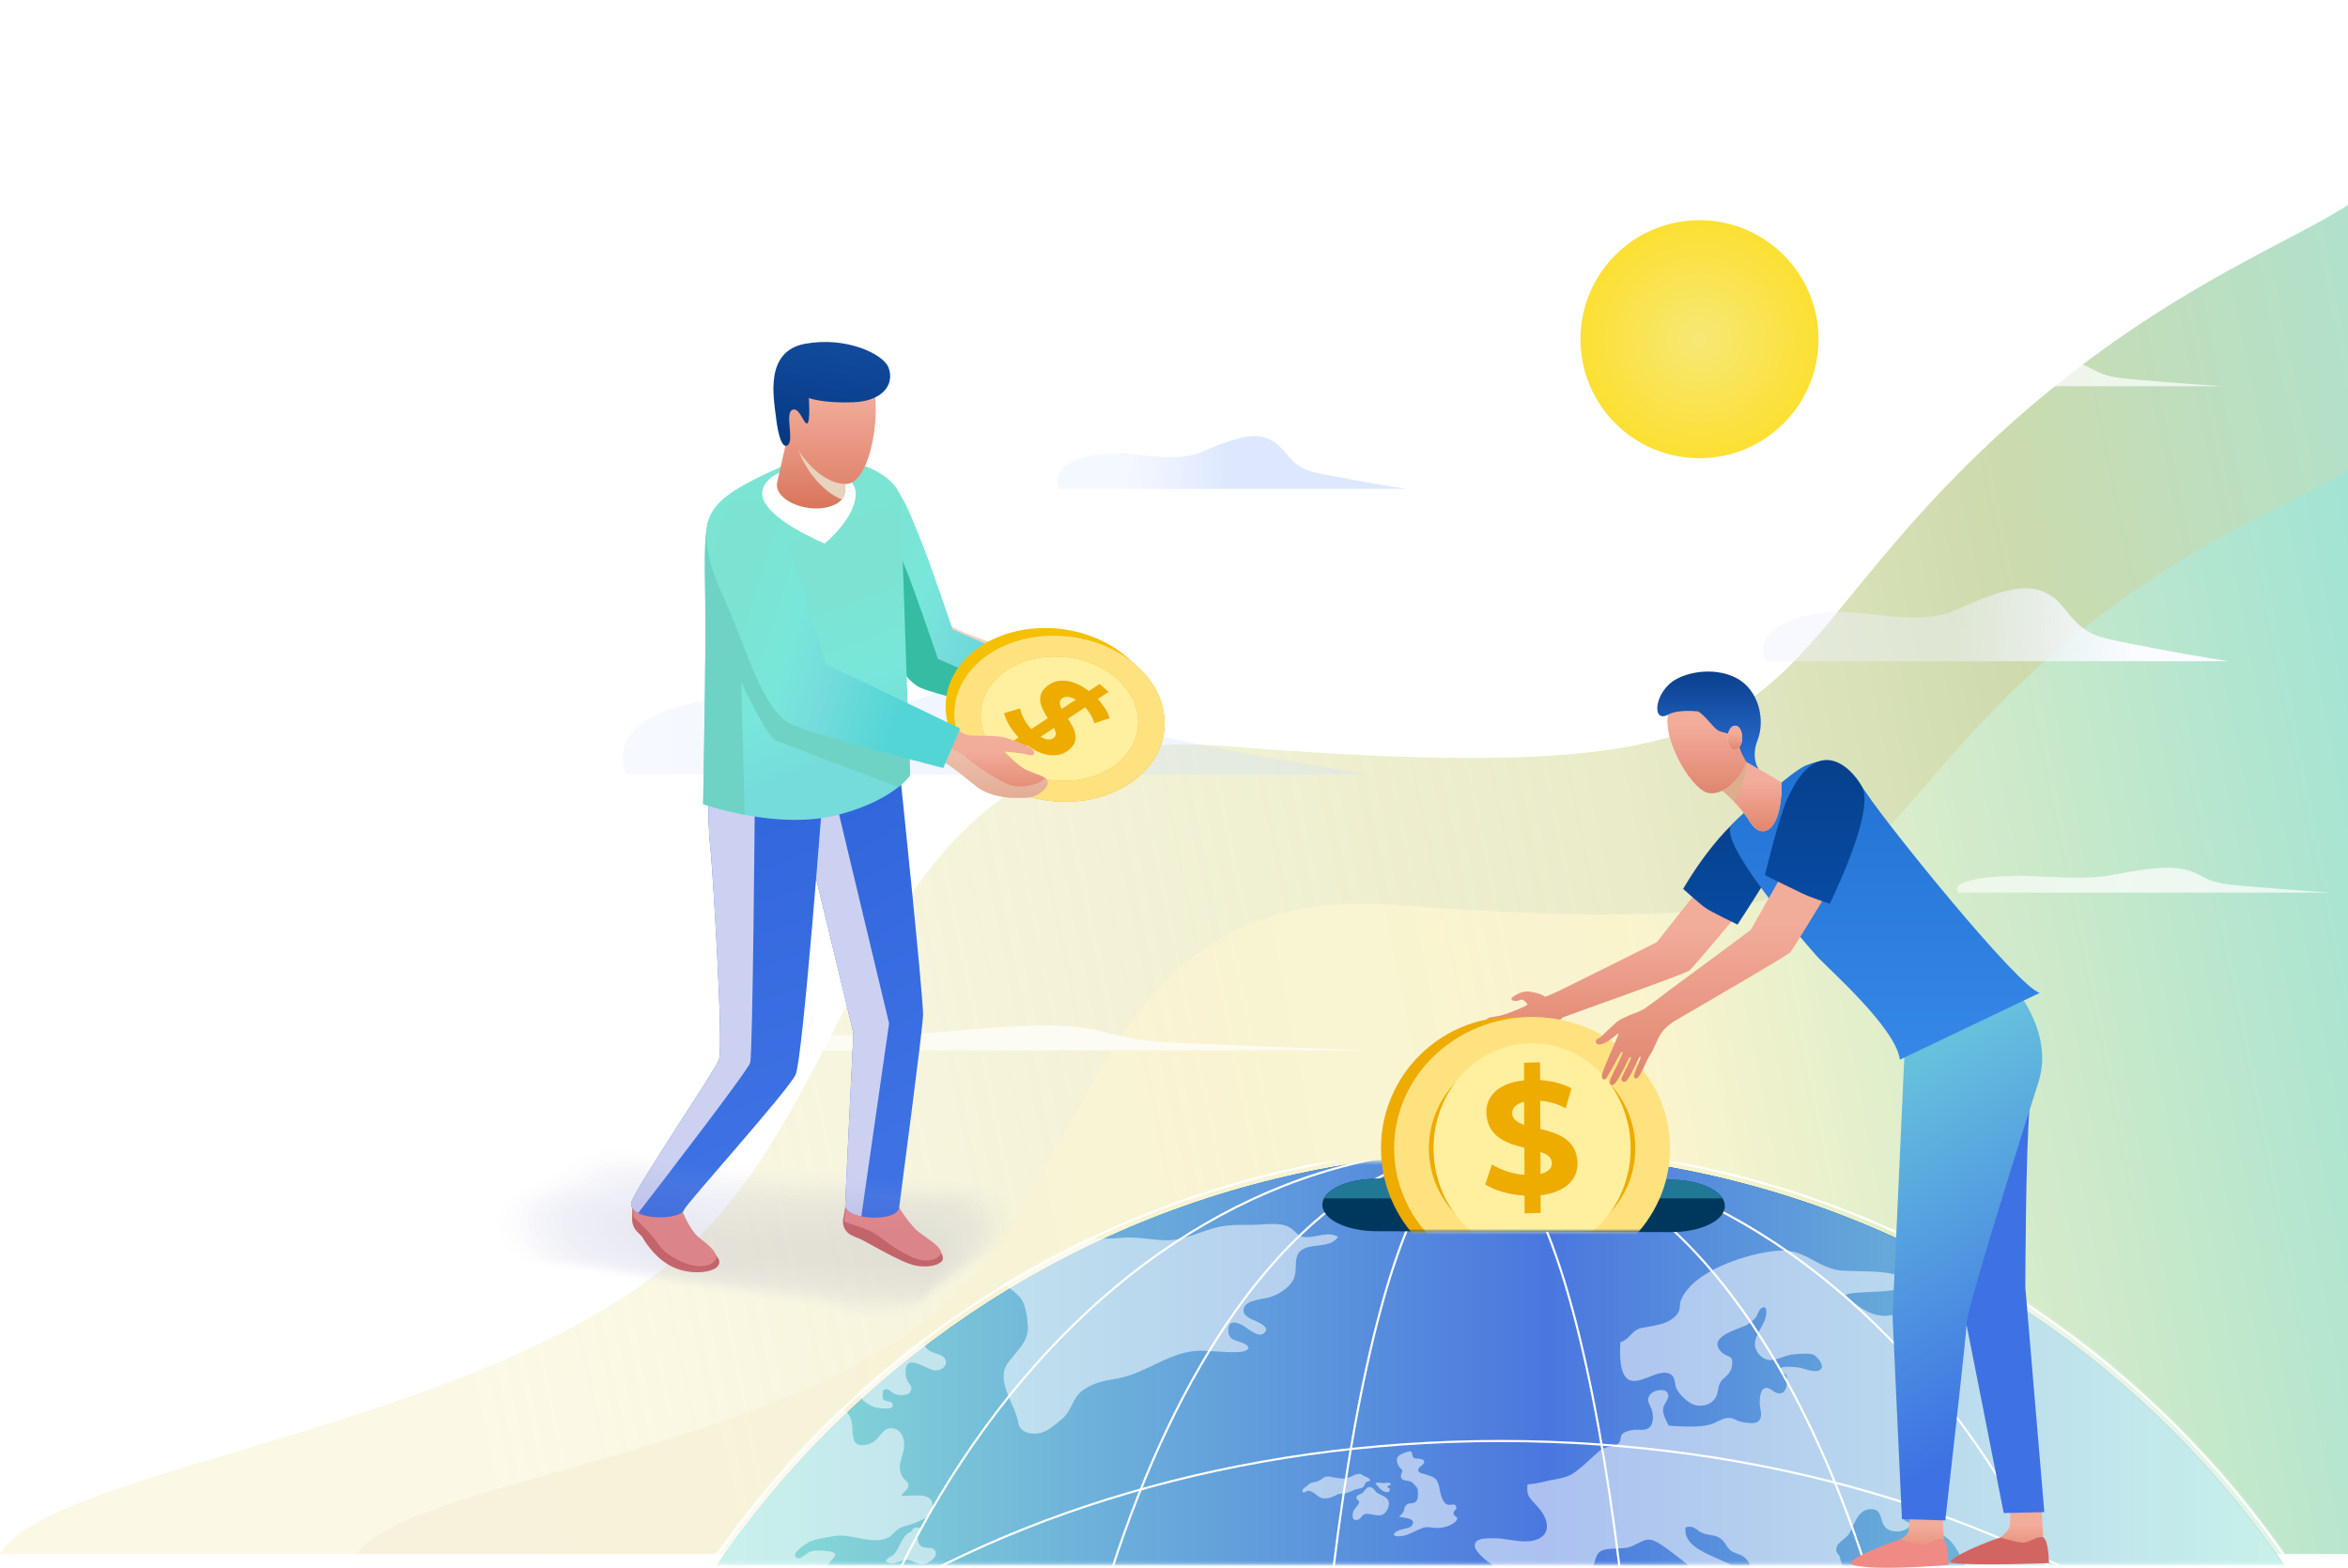 <svg width="807" height="539" viewBox="0 0 807 539" fill="none" xmlns="http://www.w3.org/2000/svg">
<path opacity="0.74" d="M110.522 534.243H807.668V271.396V70C783.712 86.172 721.615 106.995 657.086 179.877C598.707 245.813 608.033 271.396 420.375 256.458C302.076 247.042 300.761 363.914 240.703 424.842C176.106 490.374 17.72 503.407 -0.001 534.243H110.522Z" fill="url(#paint0_linear_5551_15878)"/>
<path opacity="0.74" d="M216.449 534.243H807.668V323.104V161.326C787.352 174.317 734.69 191.043 679.966 249.588C630.457 302.553 638.366 323.104 479.221 311.104C378.897 303.54 377.782 397.421 326.849 446.363C272.067 499.004 137.747 509.472 122.719 534.243H216.449Z" fill="url(#paint1_linear_5551_15878)"/>
<path d="M766.051 227.324H606.68C601.718 213.398 624.747 209.64 635.803 210.469C646.86 211.298 661.601 214.338 671.669 209.917L671.855 209.835C681.872 205.436 692.749 200.66 700.253 202.733C710.938 205.684 709.961 215.167 722.096 219.035C725.877 220.24 752.838 225.39 766.051 227.324Z" fill="url(#paint2_linear_5551_15878)"/>
<path opacity="0.3" d="M470.82 266.251H215.154C207.194 244.448 244.138 238.564 261.874 239.862C279.611 241.16 303.259 245.919 319.41 238.997L319.709 238.869C335.778 231.982 353.227 224.504 365.266 227.749C382.406 232.371 380.839 247.217 400.306 253.273C406.373 255.16 449.623 263.223 470.82 266.251Z" fill="url(#paint3_linear_5551_15878)"/>
<path d="M470.902 361.104H215.154C207.192 356.352 244.147 355.069 261.89 355.352C279.632 355.635 303.287 356.672 319.444 355.164L319.742 355.136C335.817 353.635 353.272 352.005 365.314 352.712C382.46 353.72 380.892 356.955 400.366 358.275C406.434 358.687 449.698 360.444 470.902 361.104Z" fill="url(#paint4_linear_5551_15878)"/>
<path d="M801.009 306.878H673.135C669.154 302.126 687.632 300.844 696.503 301.127C705.374 301.41 717.202 302.447 725.28 300.938L725.429 300.91C733.466 299.409 742.194 297.779 748.215 298.487C756.788 299.494 756.004 302.73 765.741 304.05C768.775 304.461 790.407 306.218 801.009 306.878Z" fill="url(#paint5_linear_5551_15878)"/>
<path d="M483.666 168.08H363.922C360.194 157.996 377.497 155.275 385.804 155.875C394.111 156.475 405.187 158.676 412.752 155.475L412.892 155.416C420.418 152.23 428.59 148.771 434.229 150.273C442.256 152.41 441.523 159.277 450.64 162.078C453.481 162.951 473.738 166.68 483.666 168.08Z" fill="url(#paint6_linear_5551_15878)"/>
<path d="M763.907 132.787H636.034C632.052 128.035 650.53 126.753 659.401 127.036C668.272 127.319 680.1 128.356 688.178 126.847L688.328 126.82C696.365 125.319 705.092 123.689 711.113 124.396C719.686 125.403 718.903 128.639 728.639 129.959C731.674 130.37 753.305 132.127 763.907 132.787Z" fill="url(#paint7_linear_5551_15878)"/>
<g filter="url(#filter0_d_5551_15878)">
<circle cx="584.109" cy="112.809" r="40.907" fill="url(#paint8_radial_5551_15878)"/>
</g>
<path d="M525.631 340.901C530.697 341.727 530.396 342.559 531.049 342.645C531.82 342.75 540.964 338.135 540.964 338.135C540.964 338.135 568.006 324.723 569.44 323.945L588.959 299.268L604.003 306.238C604.003 306.238 582.051 332.476 580.663 333.633C579.274 334.789 540.499 348.452 537.126 349.77C537.126 349.77 533.725 352.892 531.526 354.779C529.326 356.665 526.383 357.411 525.68 357.843C525.576 357.907 523.151 359.193 519.721 359.944C516.767 360.59 519.228 358.573 519.228 358.573C519.228 358.573 524.456 356.355 524.197 355.954C523.998 355.644 521.221 357.032 517.958 357.783C517.12 357.977 516.292 358.163 515.528 358.329C513.527 358.764 512.647 357.614 514.659 356.813C515.369 356.529 516.56 356.09 517.46 355.902C518.43 355.699 519.244 355.186 520.03 354.886C521.587 354.29 522.733 353.877 522.671 353.822C522.59 353.753 522.811 353.407 521.914 353.581C520.834 353.794 518.66 354.769 517.044 354.953C516.128 355.058 514.234 355.394 514.234 355.394C514.234 355.394 510.879 355.716 510.857 355.244C510.807 354.211 512.872 353.634 514.142 353.66C514.942 353.25 516.947 352.954 516.947 352.954C516.947 352.954 520.839 351.411 520.611 350.832C520.521 350.6 518.164 350.956 515.665 351.127C513.024 351.309 511.109 351.309 510.969 350.796C510.746 349.98 512.848 349.67 512.848 349.67C512.848 349.67 514.702 349.398 515.309 349.26C516.021 349.098 518.11 348.44 518.11 348.44C518.11 348.44 525.267 345.797 525.009 345.268C524.75 344.736 523.568 343.625 523.063 343.63C522.557 343.632 521.655 344.138 521.15 344.142C520.644 344.145 519.56 344.047 519.484 343.41C519.408 342.771 522.211 341.45 522.211 341.45C522.211 341.45 524.164 340.67 525.628 340.909L525.631 340.901Z" fill="#F2D2BE"/>
<path d="M525.631 340.901C530.697 341.727 530.396 342.559 531.049 342.645C531.82 342.75 540.964 338.135 540.964 338.135C540.964 338.135 568.006 324.723 569.44 323.945L588.959 299.268L604.003 306.238C604.003 306.238 582.051 332.476 580.663 333.633C579.274 334.789 540.499 348.452 537.126 349.77C537.126 349.77 533.725 352.892 531.526 354.779C529.326 356.665 526.383 357.411 525.68 357.843C525.576 357.907 523.151 359.193 519.721 359.944C516.767 360.59 519.228 358.573 519.228 358.573C519.228 358.573 524.456 356.355 524.197 355.954C523.998 355.644 521.221 357.032 517.958 357.783C517.12 357.977 516.292 358.163 515.528 358.329C513.527 358.764 512.647 357.614 514.659 356.813C515.369 356.529 516.56 356.09 517.46 355.902C518.43 355.699 519.244 355.186 520.03 354.886C521.587 354.29 522.733 353.877 522.671 353.822C522.59 353.753 522.811 353.407 521.914 353.581C520.834 353.794 518.66 354.769 517.044 354.953C516.128 355.058 514.234 355.394 514.234 355.394C514.234 355.394 510.879 355.716 510.857 355.244C510.807 354.211 512.872 353.634 514.142 353.66C514.942 353.25 516.947 352.954 516.947 352.954C516.947 352.954 520.839 351.411 520.611 350.832C520.521 350.6 518.164 350.956 515.665 351.127C513.024 351.309 511.109 351.309 510.969 350.796C510.746 349.98 512.848 349.67 512.848 349.67C512.848 349.67 514.702 349.398 515.309 349.26C516.021 349.098 518.11 348.44 518.11 348.44C518.11 348.44 525.267 345.797 525.009 345.268C524.75 344.736 523.568 343.625 523.063 343.63C522.557 343.632 521.655 344.138 521.15 344.142C520.644 344.145 519.56 344.047 519.484 343.41C519.408 342.771 522.211 341.45 522.211 341.45C522.211 341.45 524.164 340.67 525.628 340.909L525.631 340.901Z" fill="url(#paint9_linear_5551_15878)"/>
<mask id="mask0_5551_15878" style="mask-type:alpha" maskUnits="userSpaceOnUse" x="169" y="399" width="661" height="139">
<rect x="169.334" y="399.369" width="659.789" height="138.426" fill="#D9D9D9"/>
</mask>
<g mask="url(#mask0_5551_15878)">
<path d="M842.085 722.459C842.085 902.713 695.968 1048.83 515.739 1048.83C335.511 1048.83 189.369 902.713 189.369 722.459C189.369 542.205 335.486 396.089 515.739 396.089C695.993 396.089 842.085 542.23 842.085 722.459Z" fill="url(#paint10_linear_5551_15878)"/>
<path d="M826.188 722.459C826.188 893.916 687.198 1032.91 515.74 1032.91C344.282 1032.91 205.292 893.916 205.292 722.459C205.292 551.001 344.282 412.011 515.74 412.011C687.198 412.011 826.188 551.026 826.188 722.459Z" fill="url(#paint11_radial_5551_15878)"/>
<path d="M494.435 405.209C618.823 443.582 709.249 559.473 709.249 696.445C709.249 864.763 572.825 1001.19 404.507 1001.19C397.107 1001.19 389.756 1000.91 382.505 1000.39C410.936 1009.16 441.136 1013.87 472.457 1013.87C640.775 1013.87 777.199 877.446 777.199 709.128C777.199 540.81 652.512 416.471 494.459 405.184L494.435 405.209Z" fill="url(#paint12_radial_5551_15878)"/>
<path d="M454.018 420.11C567.144 454.994 649.347 560.396 649.347 684.959C649.347 838.027 525.282 962.092 372.214 962.092C365.486 962.092 358.808 961.843 352.205 961.369C378.045 969.343 405.529 973.628 433.985 973.628C587.053 973.628 711.118 849.539 711.118 696.495C711.118 543.452 597.718 430.351 453.993 420.085L454.018 420.11Z" fill="url(#paint13_radial_5551_15878)"/>
<path d="M842.084 722.461C842.084 902.715 695.968 1048.83 515.714 1048.83C335.46 1048.83 189.344 902.715 189.344 722.461C189.344 542.207 335.485 396.091 515.714 396.091C695.943 396.091 842.084 542.207 842.084 722.461Z" fill="url(#paint14_linear_5551_15878)"/>
<path d="M843.977 722.458C843.977 903.733 697.013 1050.72 515.713 1050.72C334.413 1050.72 187.449 903.733 187.449 722.458C187.449 541.183 334.413 394.194 515.713 394.194C697.013 394.194 843.977 541.158 843.977 722.458Z" stroke="white" stroke-width="0.733" stroke-miterlimit="10"/>
<path d="M668.184 722.459C668.184 903.26 598.191 1049.83 511.851 1049.83C425.512 1049.83 355.519 903.285 355.519 722.459C355.519 541.632 425.512 395.092 511.851 395.092C598.191 395.092 668.184 541.657 668.184 722.459Z" stroke="white" stroke-width="0.733" stroke-miterlimit="10"/>
<path d="M566.844 722.459C566.844 903.26 540.282 1049.83 507.49 1049.83C474.699 1049.83 448.137 903.285 448.137 722.459C448.137 541.632 474.724 395.092 507.49 395.092C540.257 395.092 566.844 541.657 566.844 722.459Z" stroke="white" stroke-width="0.733" stroke-miterlimit="10"/>
<path d="M745.006 722.459C745.006 903.26 638.383 1049.83 506.844 1049.83C375.304 1049.83 268.682 903.285 268.682 722.459C268.682 541.632 375.304 395.092 506.844 395.092C638.383 395.092 745.006 541.657 745.006 722.459Z" stroke="white" stroke-width="0.733" stroke-miterlimit="10"/>
<path d="M515.713 949.482C334.413 949.482 187.449 847.843 187.449 722.458C187.449 597.073 334.413 495.409 515.713 495.409C697.013 495.409 843.977 597.048 843.977 722.458C843.977 847.868 697.013 949.482 515.713 949.482Z" stroke="white" stroke-width="0.733" stroke-miterlimit="10"/>
<mask id="mask1_5551_15878" style="mask-type:alpha" maskUnits="userSpaceOnUse" x="187" y="393" width="658" height="659">
<path d="M843.975 722.458C843.975 903.733 697.011 1050.72 515.711 1050.72C334.411 1050.72 187.447 903.733 187.447 722.458C187.447 541.183 334.411 394.194 515.711 394.194C697.011 394.194 843.975 541.158 843.975 722.458Z" fill="#D9D9D9" stroke="#BC3333" stroke-width="0.733" stroke-miterlimit="10"/>
</mask>
<g mask="url(#mask1_5551_15878)">
<path d="M237.734 481.298C240.095 478.806 238.757 477.573 242.351 477.416C246.916 477.206 254.051 476.471 257.409 473.009C255.992 471.828 252.844 471.881 253.579 469.231C255.808 469.126 258.143 469.284 260.32 468.969C263.022 468.549 265.383 467.605 268.216 467.71C271.076 467.815 276.27 468.628 278.29 465.979C279.391 464.536 279.549 460.758 279.418 458.948C277.266 458.738 275.168 457.296 272.991 458.371C271.076 459.342 270.682 462.017 268.951 463.093C265.488 465.244 262.97 462.936 263.495 459.552C260.898 459.42 257.828 460.024 256.753 457.138C255.808 454.567 258.51 451.446 254.917 450.947C254.208 450.842 253.421 450.947 252.634 451.157C250.929 453.439 249.25 455.774 247.624 458.109C247.65 460.129 247.65 461.545 244.581 462.49C239.571 469.861 234.796 477.442 230.337 485.181C232.96 484.21 235.846 483.266 237.708 481.324L237.734 481.298Z" fill="white" fill-opacity="0.54"/>
<path d="M277.712 530.327C280.388 528.963 284.008 528.57 286.972 528.071C292.691 527.075 300.194 531.508 305.571 528.439C306.961 527.652 307.591 526.34 308.955 525.527C310.293 524.714 312.155 524.451 313.651 523.9C316.353 522.904 319.842 521.618 320.392 518.365C321.416 512.384 313.205 514.64 309.847 514.194C310.162 513.224 311.946 512.175 312.129 511.256C312.497 509.21 311.106 509.237 310.188 507.715C308.378 504.725 309.69 501.918 310.477 499.032C311.264 496.225 310.555 492.317 307.748 491.294C303.814 489.851 302.712 493.996 300.325 495.648C298.803 496.724 295.183 497.668 293.819 495.727C292.717 494.101 293.242 489.825 292.429 487.857C290.697 483.713 289.15 483.476 284.821 483.057C282.172 482.794 279.234 482.48 276.532 482.768C273.594 483.083 271.259 484.342 270.708 487.49C270.499 488.775 271.364 490.035 270.656 491.241C269.817 492.658 267.587 492.632 266.275 493.287C262.34 495.281 265.147 496.514 265.646 499.819C266.17 503.334 263.809 505.617 260.95 507.138C258.432 508.45 256.7 509.473 254.785 511.309C253.605 512.411 252.529 512.621 251.795 514.273C251.165 515.69 251.401 517.185 250.352 518.68C248.778 520.962 246.47 524.478 243.269 523.691C240.62 523.061 239.44 520.359 239.728 517.788C240.017 515.139 242.456 512.804 241.8 509.84C241.014 506.299 237.393 507.138 234.508 506.299C230.94 505.249 228.133 503.465 225.117 501.577C224.172 501 223.176 500.685 222.205 500.37C205.206 533.79 193.507 570.384 188.182 608.972C190.49 608.972 193.14 607.949 194.713 608.998C197.022 610.546 195.973 614.166 196.55 616.448C196.891 617.838 197.678 618.756 197.94 620.199C198.202 621.59 197.494 623.059 197.625 624.344C197.993 627.649 200.721 628.253 203.291 626.679C205.941 625.078 206.885 621.589 207.069 618.73C207.305 614.585 204.918 611.647 204.419 608.132C203.606 602.283 210.768 602.755 213.837 600.577C217.142 598.217 217.903 593.495 221.497 591.422C224.487 589.717 228.238 589.35 230.048 585.835C231.701 582.635 227.32 572.929 232.75 571.617C234.534 571.197 235.164 573.06 236.79 572.85C238.364 572.64 240.463 569.597 241.512 568.39C244.056 565.479 245.604 564.954 249.382 564.587C252.923 564.219 256.228 563.301 257.933 559.865C258.563 558.606 258.222 556.953 258.956 555.72C260.399 553.307 260.74 554.645 262.996 553.963C266.695 552.913 269.712 549.818 273.594 548.585C275.404 548.008 280.834 545.936 281.857 547.667C283.589 550.552 276.689 549.608 275.719 551.969C273.332 557.845 283.798 550.893 284.769 550.5C287.733 549.293 295.104 550.106 293.845 544.598C292.035 544.493 290.54 544.703 288.835 545.07C286.081 545.621 286.789 546.067 285.162 544.283C283.038 541.948 282.906 539.745 284.795 537.567C287.314 534.708 288.783 533.659 283.326 533.16C281.7 533.003 279.942 532.924 278.395 533.475C277.634 533.738 275.168 535.941 274.486 535.784C270.735 534.839 276.558 530.957 277.739 530.354L277.712 530.327Z" fill="white" fill-opacity="0.54"/>
<path d="M305.519 537.305C307.617 538.013 310.083 535.915 312.392 536.361C314.307 536.728 315.33 538.013 317.428 537.699C318.976 537.462 321.861 535.836 321.625 533.947C321.284 531.272 318.399 532.688 316.746 531.691C315.959 531.219 315.566 530.091 315.461 529.304C315.198 527.73 315.828 528.098 316.117 526.865C316.326 525.973 317.349 525.317 315.277 525.159C314.044 525.081 313.677 525.658 313.152 526.602C310.083 527.547 309.191 532.426 307.224 534.393C306.306 535.311 302.922 536.439 305.466 537.305H305.519Z" fill="white" fill-opacity="0.54"/>
<path d="M279.89 449.164C277.686 447.59 282.513 445.858 282.539 445.176C282.644 443.052 277.949 445.229 277.031 445.622C274.722 446.645 272.65 448.324 270.263 449.374C267.587 450.554 266.38 451.63 269.318 453.072C271.522 454.174 273.437 453.859 275.903 454.017C278.132 454.148 280.336 454.751 282.592 455.118C284.743 455.459 285.687 456.771 287.576 457.27C290.121 457.925 291.511 455.276 293.531 454.882C295.708 454.463 298.358 456.43 299.722 457.952C300.981 459.368 301.348 461.257 302.791 462.332C303.788 463.067 305.178 463.277 306.175 464.116C307.749 465.428 308.824 467.264 307.644 469.074C306.49 470.884 304.968 470.097 303.473 469.231C302.004 468.418 300.823 467.605 299.118 467.684C298.358 467.71 297.256 467.789 296.547 468.13C295.734 468.523 295 469.52 294.396 470.15C293.242 471.356 291.957 473.009 290.226 473.402C288.074 473.901 284.218 472.038 282.277 473.166C281.254 473.77 281.097 475.003 282.067 475.632C283.012 476.235 285.346 475.081 286.291 474.95C288.232 474.688 291.275 474.766 292.849 475.842C294.554 477.022 295.026 479.751 296.6 481.298C298.672 483.344 301.164 484.263 304.102 484.21C305.152 484.21 307.25 484.42 306.804 482.662C306.542 481.587 304.129 481.928 303.551 481.062C303.263 480.616 303.289 478.308 303.683 477.967C304.968 476.76 306.568 478.806 307.46 479.2C308.982 479.882 312.602 480.092 313.179 477.809C313.494 476.498 312.602 476.157 312.129 475.16C311.447 473.796 311.238 473.35 311.238 471.645C311.238 465.27 317.586 470.176 320.734 471.041C323.199 471.724 326.583 469.284 324.485 466.766C323.226 465.27 320.025 465.375 318.504 463.591C317.638 462.595 316.668 461.047 316.72 459.709C316.799 458.607 318.058 458.004 318.084 457.296C318.137 455.643 314.831 454.253 313.415 453.964C311.133 453.518 309.821 454.2 308.378 451.997C306.857 449.662 307.067 448.613 303.761 449.111C301.427 449.452 299.459 449.977 297.23 448.901C295.105 447.878 294.239 446.016 291.59 445.596C288.94 445.176 287.97 445.806 285.818 447.301C284.717 448.062 281.254 450.134 279.864 449.138L279.89 449.164Z" fill="white" fill-opacity="0.54"/>
<path d="M437.024 445.779C439.752 444.782 442.769 442.894 444.316 440.323C445.917 437.621 444.893 434.631 445.785 431.929C447.464 426.813 455.465 429.41 458.77 426.42C460.134 425.187 460.344 425.266 458.508 424.636C455.99 423.797 452.448 425.161 449.851 425.318C445.89 425.554 446.205 423.823 443.215 421.987C439.962 419.993 434.296 421.095 430.518 421.095C426.478 421.095 422.439 421.016 418.478 421.908C412.654 423.22 407.434 426.394 401.164 426.394C396.023 426.394 390.96 425.082 385.74 425.554C379.024 426.158 372.387 425.764 365.698 425.502C362.183 425.371 357.356 425.082 354.156 426.603L354.602 426.394C349.67 427.495 345.263 430.486 340.148 431.43C336.449 432.112 332.645 432.138 329.052 433.188C327.005 433.791 323.884 435.995 325.799 438.487C327.924 441.294 336.738 439.116 340.227 439.641C343.742 440.166 348.07 443.34 350.431 445.884C352.582 448.245 353.107 452.941 353.29 456.062C353.631 461.44 348.805 465.008 346.208 468.864C342.142 474.976 349.067 483.082 349.959 489.089C350.457 492.42 354.444 493.47 357.776 492.604C360.347 491.922 363.127 489.43 365.173 487.672C368.557 484.76 368.505 480.458 372.335 477.835C376.296 475.081 379.916 474.687 384.428 473.848C394.344 471.933 402.423 464.352 412.654 464.378C416.956 464.378 421.389 465.086 425.928 464.824C428.524 464.667 430.728 463.329 427.292 461.781C424.642 460.601 422.124 460.968 422.15 457.138C422.176 453.964 424.563 454.383 426.898 455.538C428.393 456.298 432.145 459.814 434.086 458.581C437.102 456.666 432.984 454.829 431.699 454.226C429.862 453.36 426.793 452.39 427.501 449.793C428.341 446.75 434.505 446.724 437.05 445.779H437.024Z" fill="white" fill-opacity="0.54"/>
<path d="M448.905 512.752C449.613 512.568 449.613 512.332 450.452 512.647C451.475 513.04 452.315 513.906 453.207 514.509C455.095 515.794 457.535 514.955 459.293 513.984C460.447 513.329 461.05 513.591 462.362 513.407C463.463 513.25 464.434 512.647 465.483 512.201C466.454 511.781 467.975 511.886 468.684 511.073C469.077 510.627 469.025 510.102 469.444 509.656C469.733 509.368 470.625 509.289 470.782 509.027C470.782 509 470.992 508.817 471.018 508.79C470.677 508.449 470.048 507.872 469.497 507.741C468.553 507.479 468.107 506.639 466.926 506.718C465.798 506.797 464.854 507.453 463.857 507.872C461.968 508.686 459.634 508.187 457.745 507.794C456.591 507.558 455.699 507.426 454.676 508.161C453.731 508.843 453.338 509.236 452.105 509.472C450.715 509.735 450.321 509.787 449.377 510.705C448.957 511.125 447.121 512.069 447.724 512.883C448.118 513.381 448.563 512.883 448.905 512.804V512.752Z" fill="white" fill-opacity="0.54"/>
<path d="M466.218 522.588C467.818 522.457 467.975 520.673 469.313 520.49C471.438 520.175 474.192 521.985 475.976 520.175C476.973 519.178 477.812 517.184 477.13 515.846C476.475 514.535 474.743 514.063 473.484 513.354C472.592 512.83 472.068 511.256 470.94 511.334H471.176C469.995 510.731 469.077 512.462 468.421 513.144C467.844 513.748 466.165 513.931 466.191 514.85C466.244 516.187 467.897 515.61 466.742 517.315C466.139 518.207 465.195 518.994 464.985 520.149C464.775 521.25 464.801 522.693 466.191 522.588H466.218Z" fill="white" fill-opacity="0.54"/>
<path d="M478.022 510.521C478.127 508.764 474.716 510.652 474.533 509.524L474.638 509.76C474.008 509.76 473.064 509.524 472.749 510.102C473.562 510.862 474.113 511.807 475.084 512.436C475.976 513.04 477.969 513.59 477.628 511.649C476.343 511.675 476.999 510.416 478.048 510.521H478.022Z" fill="white" fill-opacity="0.54"/>
<path d="M482.482 525.659C481.669 525.79 479.465 526.446 479.15 527.311C478.704 528.544 481.721 528.151 482.456 527.967C484.607 527.495 486.626 526.183 488.673 525.396C490.483 524.688 491.768 525.213 493.604 525.318C495.44 525.423 498.379 524.714 499.795 523.508C500.267 523.114 500.949 522.563 500.792 521.881C500.661 521.33 500.031 521.304 499.769 520.884C498.877 519.547 500.897 519.284 500.477 517.946C500.11 516.766 498.824 517.448 497.933 517.369C496.411 517.212 495.86 515.612 495.362 514.3C494.732 512.621 494.785 510.313 493.735 508.87C492.975 507.795 491.348 507.349 490.194 506.955C489.564 506.719 488.043 506.535 487.649 505.984C486.758 504.673 488.83 504.017 489.276 503.204C490.115 501.709 488.332 501.577 487.282 501.473C486.679 501.42 486.049 501.499 485.682 500.948C485.367 500.476 485.393 499.243 484.921 499.007C484.554 498.823 483.61 499.19 483.242 499.295C482.272 499.61 480.855 500.135 480.304 501.079C479.727 502.128 480.462 503.781 481.144 504.62C481.485 505.04 481.747 504.856 481.905 505.512C482.088 506.247 481.485 506.719 481.485 507.401C481.485 509.054 483.006 508.896 484.213 509.159C485.394 509.421 485.525 509.867 486.364 510.706C487.387 511.756 487.361 512.202 487.335 513.775C487.308 514.851 487.256 516.163 486.023 516.635C484.869 517.054 484.108 516.504 483.111 517.658C482.639 518.209 482.718 518.76 482.482 519.415C482.141 520.412 481.511 520.727 480.829 521.409C482.141 521.881 486.574 521.776 485.498 524.085C484.948 525.265 483.531 525.423 482.482 525.606V525.659Z" fill="white" fill-opacity="0.54"/>
<path d="M824.183 665.113C825.836 663.329 828.223 661.756 829.273 659.473C830.978 655.722 829.666 650.633 830.033 646.567C830.532 640.743 833.207 639.327 838.454 636.94C840.421 636.048 843.359 635.13 845.038 633.451C847.32 631.169 846.901 628.729 848.212 626.368C850.285 622.669 857.682 620.02 861.801 620.177C869.329 620.518 873.29 625.607 876.386 631.851C877.383 633.844 879.193 640.691 881.501 641.321C884.806 642.212 886.538 636.284 889.292 641.793C890.394 643.996 888.925 646.305 889.476 648.508C890.105 651.184 892.519 652.496 893.358 654.961C894.906 659.368 891.417 663.251 891.915 667.422C892.309 670.701 896.034 672.826 897.45 675.816C901.254 683.738 903.195 690.191 910.383 696.12C911.38 696.933 912.245 697.563 913.006 698.009C913.688 694.362 914.344 690.716 914.921 687.017C914.239 685.286 913.504 683.738 912.901 682.663C909.071 675.842 898.998 673.481 899.339 663.88C899.47 659.709 901.752 656.745 900.729 652.469C904.586 652.758 909.229 656.562 911.721 659.368C912.796 660.601 913.714 663.067 915.157 663.907C916.075 664.457 916.915 664.405 917.702 664.431C918.567 654.778 919.04 645.019 919.092 635.156C915.498 630.618 915.682 624.689 918.908 621.804C916.469 547.776 890.735 479.677 848.789 424.563C846.035 424.694 843.359 424.642 840.762 424.117C836.224 423.225 833.653 421.127 828.669 421.179C824.21 421.232 819.698 423.173 815.238 422.858C815.553 418.923 821.455 418.451 822.636 414.201C817.337 414.805 811.802 412.654 806.424 413.1C801.099 413.546 796.928 411.762 792.233 411.735C786.986 411.709 783.786 415.933 779.248 416.484C774.552 417.061 769.201 415.146 764.138 415.382C765.712 423.251 756.924 421.782 750.471 423.645C751.913 430.938 743.283 429.232 739.322 430.57C741.001 435.345 745.093 434.426 744.516 441.378C744.07 446.598 739.689 450.979 736.253 445.47C733.131 440.381 735.65 422.727 724.553 424.825C723.819 429.416 734.207 441.221 722.166 440.643C714.847 440.276 708.735 432.748 701.023 433.666C702.02 435.135 703.62 436.263 705.194 437.705C702.177 439.673 698.714 438.466 695.199 438.86C692.419 439.174 690.11 440.539 687.434 440.67C683.08 440.853 678.489 438.833 674.187 440.355C672.298 441.011 671.59 443.45 670.016 443.975C667.472 444.814 665.006 442.926 662.225 444.264C659.261 445.68 656.926 449.117 653.831 450.769C646.433 454.73 639.98 450.769 634.314 445.339C636.334 443.162 657.136 445.68 654.434 440.276C652.205 435.817 635.258 437.653 630.851 436.525C622.851 434.453 619.781 429.232 610.836 429.993C601.078 430.833 582.217 436.577 577.81 446.808C577.023 448.671 577.81 449.93 576.498 451.714C573.691 455.465 568.366 455.701 564.169 456.567C560.785 457.275 560.208 460.449 556.903 461.446C556.745 464.777 556.483 471.283 559.027 473.775C562.385 477.054 569.022 471.073 573.009 472.017C575.973 472.726 575.344 475.008 576.078 477.106C576.76 479.074 580.039 482.143 582.007 482.877C584.656 483.874 588.014 483.035 589.562 480.648C590.9 478.523 590.113 476.136 592.001 474.326C593.68 472.726 594.966 471.912 595.307 469.368C595.831 465.643 593.628 466.823 591.608 464.777C586.571 459.688 597.222 457.039 599.95 455.701C601.104 455.124 602.547 454.048 603.386 453.051C604.068 452.212 604.409 450.402 605.301 449.799C608.029 447.989 607.032 452.92 606.377 454.337C604.593 458.114 600.947 462.075 605.039 466.089C608.502 469.499 612.515 465.958 616.292 465.643C618.207 465.485 621.382 465.118 623.165 465.695C624.398 466.115 626.785 469.027 626.051 470.365C624.87 472.516 620.49 470.653 618.942 470.286C617.945 470.05 612.751 469.499 612.095 470.312C610.915 471.834 613.328 471.886 613.853 472.699C614.246 473.355 614.141 474.798 614.115 475.585C614.037 477.657 613.013 479.651 610.574 478.864C609.288 478.444 607.662 476.214 605.931 477.631C604.855 478.497 604.724 481.854 604.855 483.114C605.013 484.792 606.114 487.573 603.963 488.885C602.862 489.567 599.661 489.173 598.428 488.832C596.644 488.36 595.359 487.18 593.365 487.521C591.713 487.783 589.536 489.252 587.857 489.724C583.686 490.905 577.967 490.38 573.534 490.144C572.668 488.281 571.12 485.973 571.724 483.769C572.144 482.169 574.504 480.202 572.773 478.47C571.645 477.369 568.445 477.972 567.369 479.205C565.481 481.33 567.002 482.668 567.71 484.714C568.261 486.34 568.34 489.042 567.212 490.406C565.638 492.321 562.91 491.193 560.706 491.692C559.631 491.928 558.004 492.295 557.375 493.292C556.719 494.289 557.296 495.731 555.853 496.571C554.096 497.594 551.761 497.148 549.951 498.643C546.777 501.266 543.813 504.545 540.402 506.723C538.146 508.165 535.156 508.402 532.507 508.979C529.752 509.556 527.916 510.159 524.978 510.343C524.873 512.363 524.768 513.674 526.001 515.222C527.313 516.875 528.86 518.186 530.014 519.97C532.533 523.826 532.585 528.128 527.365 529.545C522.722 530.778 517.58 528.627 512.806 528.863C511.285 528.941 508.006 528.679 507.114 530.384C506.038 532.457 508.95 534.686 510.157 535.919C511.049 536.811 512.596 537.546 513.304 538.542C514.983 540.93 512.963 545.599 511.757 547.829C511.153 548.93 508.819 550.662 508.609 551.79C507.796 556.328 513.567 559.056 516.925 559.764C519.784 560.368 525.135 561.968 528.073 561.076C531.274 560.105 534.369 555.279 535.576 552.157C537.386 547.409 536.677 545.048 541.425 542.189C543.078 541.192 545.334 541.113 546.829 539.487C548.298 537.86 548.141 534.949 549.715 533.611C552.076 531.617 557.847 533.007 560.837 531.617C565.743 529.335 566.346 527.945 571.435 531.407C575.921 534.424 579.935 537.992 584.132 541.139C587.332 543.527 586.257 543.29 587.201 546.963C587.778 549.219 589.299 552.734 591.188 554.098C593.68 551.711 595.621 548.694 594.782 545.284C596.487 545.179 598.245 545.258 599.95 545.153C602.232 535.709 577.888 536.05 579.331 525.085C582.322 524.272 582.925 526.082 585.129 527.053C586.729 527.761 589.221 527.682 590.742 528.548C592.893 529.755 592.867 531.25 594.651 532.902C595.962 534.083 597.615 534.03 599.137 535.106C605.275 539.382 599.635 551.501 612.804 550.636C608.265 553.101 613.118 557.64 614.168 561.05C614.325 557.64 617.316 555.384 617.237 551.449C617.158 547.12 614.955 545.94 619.913 544.366C623.087 543.369 626.523 543.29 629.619 542.162C634.314 540.431 633.658 540.274 632.399 535.526C631.927 533.742 630.51 534.03 631.35 531.565C631.77 530.358 634.576 528.732 635.39 527.499C637.226 524.666 638.301 519.052 642.787 518.842C647.509 518.606 645.699 523.433 648.453 525.505C650.893 527.341 655.956 526.633 656.926 523.695C649.293 521.439 658.71 519.524 660.992 518.396C662.409 517.688 664.534 514.487 666.213 516.061C668.285 517.976 664.35 520.862 664.14 521.937C663.196 526.659 666.816 526.502 669.911 529.361C673.112 532.325 674.502 537.152 676.837 540.746C672.22 541.035 667 541.349 662.776 539.382C657.425 536.916 655.3 534.817 649.057 536.942C647.115 537.598 645.148 538.595 643.39 539.565C642.866 539.854 642.446 541.297 641.554 541.743C640.61 542.189 639.036 541.376 638.013 541.743C633.186 543.553 632.084 545.442 626.576 545.73C626.917 547.907 629.146 547.12 629.986 548.852C630.615 550.163 629.986 552.892 629.96 554.282C629.907 559.056 630.406 559.109 635.363 559.345C641.187 559.633 642.84 559.292 647.719 562.781C653.437 566.873 653.385 562.23 657.844 559.292C663.091 561.338 657.923 566.322 656.612 569.103C655.379 571.779 656.375 575.189 655.247 577.471C652.939 582.167 643.574 579.675 639.298 579.675C636.36 579.675 632.819 580.226 630.143 579.15C627.048 577.917 624.87 575.373 621.198 574.376C616.529 573.117 606.692 571.307 604.462 577.471C605.327 577.76 606.036 578.888 606.718 579.202C604.829 582.272 598.612 580.357 596.172 578.678C592.5 576.16 591.844 575.136 587.332 573.825C582.925 572.539 578.518 570.52 576.288 566.401C574.295 562.729 575.501 558.899 571.33 557.062C569.101 556.092 568.628 556.302 566.477 557.115C563.723 558.164 564.3 559.45 560.732 559.817C556.798 560.21 552.758 559.607 548.823 559.817C545.203 560 541.347 560.341 538.33 562.099C536.468 563.175 535.943 565.063 532.9 565.562C531.09 565.876 528.598 565.719 526.735 565.562C522.355 565.142 515.01 561.469 511.442 566.559C509.684 569.051 511.075 570.441 508.53 572.697C506.432 574.533 503.179 575.163 501.631 577.812C498.431 583.269 503.389 586.705 497.172 590.614C491.401 594.26 488.567 595.624 485.183 601.71C482.298 606.878 477.156 610.55 474.638 615.875C472.907 619.522 474.192 623.535 474.192 627.365C474.218 635.786 466.585 639.904 472.094 648.561C474.166 651.84 477.34 654.463 479.176 657.847C481.091 661.415 481.354 665.717 482.927 669.415C485.839 676.262 497.722 685.758 504.674 688.67C510.235 690.978 513.095 689.299 517.344 687.043C521.541 684.84 525.66 685.443 530.303 685.653C537.543 685.968 541.714 677.311 550.161 681.299C554.227 683.214 553.702 686.178 558.529 687.07C562.91 687.883 566.713 686.965 569.153 691.739C572.248 697.825 568.209 704.304 568.051 710.495C567.894 716.686 573.639 716.712 575.764 722.247C577.364 726.444 577.364 731.035 579.2 735.075C582.899 743.207 584.394 747.614 580.643 756.69C577.783 763.563 576.341 771.879 580.328 778.752C584.866 786.621 585.915 794.229 587.175 803.174C587.752 807.292 587.542 811.358 589.142 814.978C591.057 819.307 595.359 823.294 596.461 827.78C597.668 832.633 595.595 837.643 597.851 842.391C600.186 847.297 603.36 846.457 608.029 845.801C615.558 844.726 624.241 846.195 631.009 842.05C634.314 840.03 636.229 837.643 638.38 834.39C641.239 830.114 643.207 828.75 647.352 825.917C651.444 823.137 653.857 819.936 653.936 814.978C654.067 809.102 652.493 807.502 658.605 804.381C662.435 802.413 665.793 800.787 665.426 795.54C665.163 791.632 662.356 787.907 663.747 783.631C667 773.505 681.873 770.751 684.523 760.625C686.831 751.916 682.739 740.111 681.427 731.507C678.673 713.459 694.439 705.695 705.955 694.966C712.067 689.247 715.713 679.935 719.805 672.668C721.484 669.704 723.845 666.346 722.402 662.936C721.222 660.077 717.392 657.716 714.428 658.188C709.889 658.922 707.135 660.601 702.072 660.418C692.287 659.998 691.186 652.312 683.946 647.144C677.178 642.317 675.682 634.762 670.672 628.231C667.236 623.745 668.547 621.646 668.049 616.242C667.629 611.39 664.586 610.655 660.992 607.874C658.159 605.697 657.372 603.835 656.139 600.792C654.775 597.434 651.391 592.87 650.814 589.433C650.185 585.682 653.359 584.764 656.139 587.125C656.953 587.807 656.034 590.01 658.002 590.561C659.287 590.902 660.179 589.066 661.36 588.515C662.593 592.843 663.196 597.513 665.111 601.605C666.659 604.963 669.282 608.215 670.751 611.888C672.325 615.823 673.19 617.239 676.574 620.151C680.037 623.115 683.159 626.919 685.205 630.985C687.933 636.363 689.271 651.053 696.327 652.941C699.711 653.833 704.04 649.794 707.424 649.059C712.408 648.01 714.27 647.564 717.969 643.76C721.773 639.878 726.809 637.779 731.767 635.366C734.626 633.976 738.168 633.818 740.345 630.933C742.05 628.677 741.709 625.87 742.811 623.404C744.516 619.626 751.651 615.036 748.477 610.052C745.513 605.382 739.086 607.874 737.328 601.316C733.971 600.661 731.479 603.362 728.75 604.805C724.973 606.799 722.35 607.114 718.179 605.225C712.434 602.628 713.562 600.031 711.752 595.047C710.598 591.82 707.082 590.036 707.869 586.285C714.296 585.944 715.687 586.967 719.307 592.056C721.799 595.571 723.609 598.614 728.121 599.034C732.056 599.401 735.912 596.883 739.611 597.696C743.414 598.562 745.723 602.392 749.841 603.441C754.012 604.49 758.524 603.572 762.59 605.172C764.164 605.776 765.502 607.324 767.076 607.769C769.227 608.347 771.509 606.799 773.162 607.061C777.228 607.743 778.198 612.518 780.664 615.718C784.074 620.125 786.173 619.233 791.262 619.758C797.322 620.387 795.564 623.037 796.115 628.047C796.64 632.874 799.446 636.284 801.414 640.612C803.381 644.914 806.083 649.112 807.683 653.335C809.284 657.506 809.572 661.913 811.225 666.215C812.956 670.727 815.737 675.239 820.406 671.12C821.901 669.809 822.793 666.74 824.288 665.166L824.183 665.113Z" fill="white" fill-opacity="0.54"/>
</g>
</g>
<path d="M574.254 423.596C584.5 423.635 592.831 419.625 592.831 414.644C592.844 409.676 584.564 405.614 574.305 405.588L473.073 405.265C462.827 405.226 454.508 409.236 454.482 414.217C454.482 419.185 462.775 423.247 473.021 423.286L574.241 423.596L574.254 423.596Z" fill="url(#paint15_linear_5551_15878)"/>
<path d="M455.155 411.991C457.212 408.11 464.431 405.251 473.086 405.264L574.318 405.587C582.65 405.613 589.61 408.33 591.939 411.991L455.155 411.991Z" fill="#217896"/>
<mask id="mask2_5551_15878" style="mask-type:alpha" maskUnits="userSpaceOnUse" x="448" y="344" width="149" height="80">
<rect x="448.774" y="344.463" width="147.482" height="78.916" fill="#D9D9D9"/>
</mask>
<g mask="url(#mask2_5551_15878)">
<path d="M564.959 394.793C564.959 419.732 544.744 439.948 519.804 439.948C494.867 439.948 474.648 419.732 474.648 394.793C474.648 369.854 494.867 349.637 519.804 349.637C544.744 349.637 564.959 369.854 564.959 394.793Z" fill="#EEAB00"/>
<path d="M526.576 439.948C525.621 439.948 524.673 439.919 523.732 439.866C498.87 438.466 479.163 418.822 479.163 394.793C479.163 369.854 500.389 349.637 526.576 349.637C552.764 349.637 573.99 369.854 573.99 394.793C573.99 407.159 568.769 418.367 560.313 426.522C559.555 427.25 558.77 427.958 557.964 428.637C549.601 435.675 538.613 439.948 526.576 439.948ZM526.576 361.004C506.98 361.004 491.093 376.131 491.093 394.793C491.093 413.455 506.98 428.581 526.576 428.581C546.173 428.581 562.057 413.455 562.057 394.793C562.057 376.131 546.173 361.004 526.576 361.004Z" fill="#FEE280"/>
<path d="M560.444 394.794C560.444 414.747 545.283 430.919 526.579 430.919C507.875 430.919 492.711 414.747 492.711 394.794C492.711 374.842 507.875 358.67 526.579 358.67C545.283 358.67 560.444 374.842 560.444 394.794Z" fill="#FFF09F"/>
<path d="M529.515 416.977L524.011 417.135L523.986 411.076C518.656 410.736 513.698 409.232 510.465 407.232L512.756 400.333C516.114 402.385 520.078 403.646 523.959 403.92L523.929 394.612C518.498 393.23 512.468 391.367 511.11 384.74C510.325 380.915 511.329 377.69 513.798 375.356C516.028 373.248 519.448 371.868 523.824 371.426L523.798 365.371L529.303 365.211L529.339 371.327C533.325 371.591 537.128 372.587 540.102 374.149L538.142 381.036C535.45 379.518 532.394 378.669 529.358 378.428L529.407 388.118C534.775 389.453 540.627 391.263 541.919 397.562C542.712 401.428 541.702 404.667 539.226 407.007C537.043 409.07 533.725 410.434 529.489 410.918L529.515 416.977ZM529.428 396.048L529.485 403.594C530.746 403.286 531.721 402.809 532.38 402.186C533.207 401.405 533.532 400.4 533.295 399.241C532.97 397.656 531.501 396.704 529.428 396.048ZM520.812 380.275C519.934 381.105 519.582 382.167 519.79 383.331C520.137 385.029 521.714 385.974 523.866 386.74L523.842 378.807C522.518 379.113 521.502 379.623 520.812 380.275Z" fill="#EEAB00"/>
</g>
<path d="M290.609 414.56L289.793 419.189C289.419 421.393 290.521 423.576 292.504 424.589C293.452 425.074 294.422 425.515 295.105 425.736C296.979 426.331 309.323 434.024 314.503 435.06C320.079 436.162 323.981 434.376 324.069 432.767C324.157 431.158 322.724 428.535 317.633 425.229C312.541 421.922 308.221 413.877 308.221 413.877L290.609 414.56Z" fill="#D26561"/>
<path d="M290.189 419.806C290.961 420.732 298.058 421.988 301.827 424.876C305.795 427.918 312.297 432.459 316.684 433.23C320.696 433.913 323.759 431.929 323.385 430.387C322.834 428.182 319.153 426.154 315.934 423.708C312.716 421.261 309.234 415.574 309.234 415.574L290.938 414.384L290.167 419.806H290.189Z" fill="#EF8A85"/>
<path d="M309.454 267.119C309.454 267.119 317.257 341.798 317.257 348.808C317.257 353.238 309.653 409.843 309.058 415.089C308.463 420.335 290.366 419.52 290.498 414.274C290.586 410.306 293.319 355.156 293.319 355.156L274.562 277.413L277.361 269.632L309.432 267.141L309.454 267.119Z" fill="url(#paint16_linear_5551_15878)"/>
<g style="mix-blend-mode:multiply">
<path d="M293.319 355.155C293.319 355.155 290.586 410.305 290.498 414.272C290.454 416.212 292.901 417.557 296.031 418.196L305.575 351.848L287.17 274.921L274.562 277.412L293.319 355.155Z" fill="#CDD1F1"/>
</g>
<path d="M217.361 414.054L217.251 419.035C217.207 420.711 217.868 422.342 219.059 423.532L220.668 425.141C220.668 425.141 224.966 433.275 232.372 436.096C238.764 438.521 245.179 437.154 246.545 435.479C247.912 433.804 247.647 432.547 242.335 427.896C237.001 423.223 232.196 413.899 232.196 413.899L217.383 414.076L217.361 414.054Z" fill="#D26561"/>
<path d="M217.803 418.506C217.803 418.506 223.975 424.193 226.113 427.543C229.331 432.591 239.537 437.374 244.607 434.376C249.676 431.379 240.948 426.441 238.92 424.281C236.892 422.121 234.07 415.464 234.07 415.464L217.473 413.723L217.803 418.506Z" fill="#EF8A85"/>
<path d="M283.005 270.381C283.005 270.381 275.973 363.995 273.438 369.484C270.903 374.972 235.592 414.141 235.129 415.927C234.203 419.431 217.12 419.938 216.9 413.855C216.79 410.703 245.356 368.778 247.076 364.414C248.795 360.049 244.761 297.119 244.364 293.702C242.601 277.92 243.99 267.891 243.99 267.891L283.005 270.381Z" fill="url(#paint17_linear_5551_15878)"/>
<g style="mix-blend-mode:multiply">
<path d="M244.364 293.702C244.739 297.097 248.795 360.049 247.076 364.414C245.356 368.778 216.79 410.703 216.9 413.855C216.944 415.243 217.914 416.279 219.346 417.029C229.265 404.178 257.083 367.985 257.832 365.34C258.758 362.121 259.441 273.578 259.441 273.578L252.3 268.42L243.99 267.891C243.99 267.891 242.579 277.942 244.364 293.702Z" fill="#CDD1F1"/>
</g>
<path d="M393.039 240.426C392.136 239.038 388.322 239.897 385.457 238.773C382.591 237.649 377.698 233.748 377.698 233.748C377.698 233.748 381.225 233.549 383.407 233.549C385.567 233.549 388.411 234.497 387.948 232.557C387.485 230.618 379.924 229.427 377.478 228.92C374.921 228.391 367.492 229.692 365.244 229.78C362.996 229.868 354.465 225.173 350.454 224.049C344.436 222.374 331.652 217.899 327.64 215.761C323.628 213.623 318.977 202.051 318.977 202.051L301.586 209.567C301.586 209.567 306.215 217.833 311.174 225.438C316.134 233.042 323.474 230.596 328.962 233.174C337.118 237.01 355.369 240.867 359.028 240.735C360.703 240.669 367.603 245.562 370.115 247.127C372.606 248.692 378.492 249.905 383.341 249.067C386.118 248.582 388.344 247.921 391.298 245.21C393.26 243.424 393.987 241.859 393.084 240.47L393.039 240.426Z" fill="#F2D2BE"/>
<path d="M392.642 240.052C392.333 240.427 391.981 240.802 391.54 241.199C388.586 243.91 386.36 244.571 383.582 245.056C378.755 245.894 372.87 244.681 370.357 243.116C367.866 241.551 360.945 236.68 359.27 236.724C355.611 236.856 337.36 233.021 329.204 229.163C323.738 226.585 319.175 227.621 314.215 220.016C311.151 215.299 308.198 210.317 306.39 207.231L301.541 209.546C301.541 209.546 306.17 217.812 311.129 225.416C316.089 233.021 323.429 230.574 328.918 233.153C337.073 236.988 355.324 240.846 358.983 240.714C360.658 240.648 367.558 245.541 370.07 247.106C372.561 248.671 378.447 249.883 383.296 249.046C386.073 248.561 388.3 247.899 391.253 245.188C393.215 243.403 393.942 241.838 393.039 240.449C392.95 240.317 392.796 240.185 392.642 240.074V240.052Z" fill="url(#paint18_radial_5551_15878)"/>
<path d="M292.306 164.424C283.268 169.119 286.905 182.94 291.49 192.286C294.466 198.37 298.676 207.671 301.189 213.601C303.724 219.53 309.521 233.086 316.133 236.304C322.746 239.523 367.249 249.177 367.249 249.177L372.363 236.04L327.441 216.444C327.441 216.444 319.197 192.176 316.508 185.783C311.967 175.005 306.876 156.842 292.328 164.424H292.306Z" fill="url(#paint19_linear_5551_15878)"/>
<g style="mix-blend-mode:multiply">
<path d="M367.315 246.135L322.371 226.539C322.371 226.539 314.127 202.27 311.438 195.878C306.897 185.099 301.805 166.937 287.257 174.519C287.081 174.607 286.927 174.74 286.75 174.85C286.684 180.493 288.933 187.083 291.49 192.285C294.465 198.369 298.675 207.671 301.188 213.6C303.723 219.529 309.52 233.086 316.133 236.304C322.128 239.235 359.534 247.479 366.213 248.956L367.315 246.135Z" fill="#35BCA3"/>
</g>
<path d="M309.631 172.513C309.873 183.27 312.805 266.546 312.805 266.546C312.805 266.546 307.427 274.922 288.536 280.013C267.398 285.722 241.652 276.443 241.652 276.443C241.652 276.443 242.27 241.175 242.446 221.006C242.6 201.322 241.52 188.758 243.107 180.36C244.65 172.16 252.894 167.487 268.654 160.39C284.414 153.292 309.366 160.963 309.631 172.535V172.513Z" fill="url(#paint20_linear_5551_15878)"/>
<path d="M261.954 169.625C261.954 178.046 283.445 186.862 283.445 186.862C283.445 186.862 294.114 178.2 294.114 169.625C294.114 164.512 286.928 160.39 278.045 160.39C269.162 160.39 261.976 164.534 261.976 169.625H261.954Z" fill="white"/>
<path d="M385.903 266.32C371.345 276.465 348.463 274.905 334.797 262.836C321.131 250.765 321.852 232.756 336.41 222.61C350.966 212.462 373.848 214.021 387.515 226.09C401.183 238.161 400.459 256.174 385.903 266.32Z" fill="#F5C000"/>
<path d="M388.872 268.943C374.316 279.089 351.434 277.53 337.768 265.461C324.099 253.39 324.823 235.379 339.379 225.233C353.935 215.085 376.816 216.646 390.486 228.715C404.152 240.786 403.431 258.795 388.872 268.943Z" fill="#EEAB00"/>
<path d="M360.906 275.345C352.594 274.402 344.507 271.212 338.25 265.88C338.088 265.743 337.925 265.603 337.768 265.462C337.267 265.021 336.786 264.571 336.324 264.114C330.009 257.865 327.296 250.253 328.112 243.009C328.867 236.311 332.642 229.931 339.379 225.234C347.204 219.779 357.434 217.707 367.346 218.832C375.874 219.8 384.164 223.134 390.486 228.716C397.826 235.201 401.016 243.396 400.142 251.167C399.511 256.749 396.784 262.112 391.991 266.464C391.036 267.333 389.994 268.16 388.872 268.944C387.529 269.879 386.113 270.717 384.643 271.455C383.686 271.934 382.705 272.373 381.701 272.77C381.512 272.845 381.325 272.918 381.134 272.988C377.952 274.191 374.573 274.979 371.119 275.365C367.749 275.74 364.309 275.732 360.906 275.345ZM366.536 225.944C359.12 225.102 351.462 226.653 345.606 230.734C334.712 238.328 334.173 251.805 344.402 260.837C349.132 265.014 355.335 267.51 361.718 268.235C369.134 269.076 376.789 267.524 382.645 263.443C393.539 255.85 394.078 242.373 383.853 233.339C379.123 229.162 372.919 226.668 366.536 225.944Z" fill="#FEE280"/>
<path d="M382.645 263.442C371.752 271.035 354.631 269.869 344.402 260.836C334.173 251.804 334.713 238.327 345.607 230.733C356.5 223.139 373.624 224.308 383.853 233.338C394.079 242.373 393.539 255.849 382.645 263.442Z" fill="#FFF09F"/>
<path d="M349.469 258.701L346.392 255.981L350.084 253.542C347.406 250.71 345.64 247.601 345.113 245.164L350.573 243.559C351.136 246.079 352.512 248.589 354.446 250.662L360.123 246.917C358.027 243.618 355.9 239.822 359.218 236.481C361.132 234.552 363.649 233.767 366.413 234.081C368.91 234.365 371.606 235.541 374.247 237.577L377.936 235.138L381.016 237.858L377.294 240.326C379.292 242.447 380.742 244.77 381.398 246.899L376.124 248.667C375.594 246.697 374.458 244.812 372.961 243.18L367.061 247.086C369.152 250.336 371.215 254.02 368.062 257.197C366.127 259.146 363.599 259.933 360.827 259.618C358.383 259.341 355.751 258.209 353.161 256.261L349.469 258.701ZM362.223 250.274L357.639 253.325C358.509 253.839 359.33 254.141 360.068 254.225C360.993 254.33 361.784 254.092 362.364 253.508C363.157 252.709 362.944 251.584 362.223 250.274ZM367.203 239.599C366.22 239.487 365.381 239.734 364.781 240.306C363.93 241.161 364.207 242.338 364.903 243.733L369.742 240.543C368.838 239.995 367.976 239.686 367.203 239.599Z" fill="#EEAB00"/>
<path d="M328.234 250.367C328.234 250.367 331.166 252.659 333.392 252.858C335.64 253.056 343.135 252.769 345.581 253.629C347.918 254.445 355.214 256.627 355.434 258.589C355.633 260.55 352.966 259.25 350.828 258.963C348.689 258.677 345.185 258.39 345.185 258.39C345.185 258.39 349.505 262.887 352.172 264.386C354.839 265.885 359.138 266.634 359.843 268.155C360.548 269.654 359.622 271.087 357.462 272.608C354.178 274.878 351.489 274.151 348.667 274.239C343.774 274.415 338.131 272.453 335.883 270.58C333.612 268.706 327.22 263.658 325.81 262.799C324.377 261.939 319.175 259.999 319.175 259.999L327.859 250.146L328.234 250.367Z" fill="url(#paint21_linear_5551_15878)"/>
<g style="mix-blend-mode:multiply" opacity="0.5">
<path d="M357.462 272.629C359.644 271.13 360.548 269.675 359.843 268.176C359.733 267.912 359.49 267.691 359.204 267.471C357.418 269.741 351.643 270.932 348.05 270.138C344.237 269.301 334.384 262.688 331.519 259.933C330.064 258.522 325.258 256.736 320.938 255.304L319.175 260.021C319.175 260.021 324.377 261.983 325.81 262.82C327.242 263.68 333.635 268.727 335.883 270.601C338.153 272.475 343.796 274.458 348.667 274.26C351.467 274.15 354.178 274.899 357.462 272.629Z" fill="#E8D3BD"/>
</g>
<path d="M291.513 146.392C291.91 143.284 287.942 140.154 282.608 139.405C277.273 138.655 272.578 140.551 272.094 143.637C272.094 143.637 267.046 166.142 267.046 166.164C266.517 169.911 271.3 173.681 277.736 174.606C284.173 175.51 289.816 173.218 290.345 169.471C290.345 169.449 291.513 146.392 291.513 146.392Z" fill="url(#paint22_linear_5551_15878)"/>
<g style="mix-blend-mode:multiply">
<path d="M274.496 154.79C273.438 151.418 272.887 146.26 273.394 141.389C275.223 139.691 278.728 138.832 282.607 139.383C287.942 140.132 291.931 143.262 291.512 146.37C291.512 146.37 290.366 169.426 290.344 169.448C290.234 170.264 289.837 171.013 289.264 171.675C282.299 168.941 276.325 160.632 274.496 154.768V154.79Z" fill="#E8D3BD"/>
</g>
<path d="M299.095 129.84C303.702 138.392 299.646 166.298 290.829 166.386C282.013 166.474 273.658 155.696 271.432 148.554C269.206 141.412 269.118 126.379 276.833 122.72C284.525 119.061 294.422 121.155 299.095 129.84Z" fill="url(#paint23_linear_5551_15878)"/>
<g style="mix-blend-mode:multiply">
<path d="M312.804 266.28C312.76 265.002 312.562 259.205 312.275 251.049L269.249 222.35L252.188 173.526L245.002 182.145C244.341 183.027 243.922 180.382 243.57 178.64C243.393 179.191 243.239 179.764 243.129 180.359C241.542 188.758 242.622 201.322 242.467 221.005C242.291 241.174 241.674 276.442 241.674 276.442C241.674 276.442 247.559 278.536 255.957 280.123L254.767 234.495C254.767 234.495 263.408 253.187 266.67 254.576C267.97 255.127 297.661 266.435 308.727 270.623C311.526 268.418 312.672 266.765 312.804 266.567C312.804 266.457 312.804 266.346 312.804 266.258V266.28Z" fill="#6ED3C4"/>
</g>
<path d="M249.037 172.581C239.426 177.144 242.689 191.736 247.119 201.677C250.007 208.157 254.04 218.032 256.465 224.336C258.89 230.618 264.444 245.012 271.233 248.649C278 252.286 324.201 264.035 324.201 264.035L330.042 250.479L283.798 228.282C283.798 228.282 276.083 202.581 273.526 195.814C269.184 184.352 264.555 165.175 249.037 172.559V172.581Z" fill="url(#paint24_linear_5551_15878)"/>
<path d="M305.333 126.247C307.604 131.89 303.658 137.907 293.254 138.304C282.828 138.701 278.001 136.849 278.001 136.849C278.001 136.849 278.574 145.225 277.406 145.578C276.237 145.909 274.716 139.649 272.248 140.949C269.779 142.25 272.887 151.067 270.881 152.918C268.875 154.748 267.398 149.568 266.671 143.22C265.944 136.871 262.681 120.803 276.656 118.202C290.631 115.578 303.482 121.618 305.355 126.291L305.333 126.247Z" fill="url(#paint25_linear_5551_15878)"/>
<g opacity="0.14">
<path opacity="0.05" d="M176.649 410.724C172.505 413.325 170.588 417.403 171.007 421.855C171.447 426.528 174.599 430.959 179.669 433.846L199.948 437.065C200.235 437.219 286.001 450.356 286.244 450.224C289.44 452.031 294.532 453.244 298.411 453.596C299.381 453.684 300.681 453.751 301.651 453.751C305.905 453.707 310.997 452.803 313.929 450.951C314.127 450.841 342.518 430.143 342.385 430.011C346.265 427.498 348.271 423.597 347.962 419.276C347.631 414.603 344.303 410.173 339.211 407.285C338.925 407.131 285.45 402.943 285.208 403.053L232.791 398.821L225.297 398.16C221.307 395.912 216.039 394.567 211.146 394.633C206.891 394.677 202.792 395.581 199.86 397.433L176.627 410.68L176.649 410.724Z" fill="#ABB0DF"/>
<path opacity="0.1" d="M178.92 411.078C174.732 413.679 173.079 417.779 173.652 422.187C174.225 426.596 177.267 430.938 182.094 433.671L201.646 436.867C202.219 437.176 284.437 449.608 284.899 449.343C287.941 451.063 294.135 452.297 297.838 452.628C298.764 452.716 300.329 452.804 301.255 452.804C305.289 452.76 311.504 452.033 314.282 450.269C314.656 450.071 341.658 430.233 341.394 429.946C345.031 427.521 346.86 423.774 346.53 419.652C346.177 415.2 342.76 410.902 337.933 408.168C337.36 407.86 285.649 404.046 285.164 404.311L233.894 400.321L226.575 399.638C222.784 397.5 217.384 396.111 212.733 396.155C208.699 396.199 204.489 396.971 201.69 398.734L178.898 411.1L178.92 411.078Z" fill="#A7ABDC"/>
<path opacity="0.14" d="M181.191 411.453C176.959 414.054 175.592 418.154 176.276 422.541C176.959 426.927 179.913 430.939 184.497 433.518L203.299 436.692C204.159 437.155 282.806 448.859 283.533 448.462C286.421 450.093 293.717 451.35 297.222 451.658C298.081 451.747 299.955 451.857 300.815 451.857C304.65 451.813 311.946 451.24 314.591 449.564C315.164 449.256 340.755 430.299 340.358 429.881C343.775 427.544 345.406 423.951 345.075 420.006C344.701 415.796 341.218 411.63 336.633 409.029C335.774 408.566 285.804 405.149 285.098 405.524L234.996 401.755L227.877 401.049C224.284 399.021 218.751 397.589 214.343 397.633C210.507 397.677 206.187 398.316 203.564 399.969L181.213 411.453H181.191Z" fill="#A3A7D8"/>
<path opacity="0.19" d="M183.461 411.804C179.185 414.427 178.083 418.483 178.92 422.87C179.67 426.793 182.579 430.893 186.899 433.34L204.974 436.47C206.12 437.087 281.218 448.064 282.188 447.557C284.899 449.1 293.32 450.356 296.626 450.665C297.442 450.731 299.58 450.885 300.395 450.863C304.01 450.819 312.43 450.4 314.921 448.835C315.671 448.439 339.873 430.32 339.322 429.769C342.496 427.521 343.951 424.082 343.598 420.313C343.223 416.345 339.631 412.289 335.31 409.843C334.164 409.225 285.958 406.206 285.01 406.713L236.054 403.164L229.11 402.436C225.716 400.519 220.051 399.042 215.907 399.086C212.292 399.13 207.862 399.615 205.371 401.202L183.461 411.826V411.804Z" fill="#9FA3D5"/>
<path opacity="0.24" d="M185.731 412.157C181.41 414.78 180.573 418.814 181.565 423.2C182.38 426.859 185.268 430.871 189.324 433.163L206.671 436.271C208.104 437.043 279.653 447.292 280.843 446.653C283.4 448.108 292.944 449.386 296.052 449.673C296.824 449.739 299.226 449.915 300.02 449.893C303.415 449.849 312.937 449.585 315.295 448.108C316.243 447.601 339.035 430.364 338.352 429.658C341.283 427.498 342.562 424.236 342.187 420.621C341.812 417.006 338.109 412.972 334.053 410.658C332.621 409.886 286.177 407.241 284.987 407.881L237.199 404.552L230.432 403.803C227.236 401.995 221.439 400.474 217.538 400.519C214.143 400.563 209.603 400.915 207.244 402.392L185.775 412.135L185.731 412.157Z" fill="#9B9ED2"/>
<path opacity="0.29" d="M187.979 412.511C183.615 415.134 182.27 419.41 184.188 423.532C184.408 427.037 187.913 430.828 191.726 432.988L208.346 436.052C210.065 436.978 278.044 446.5 279.499 445.729C281.901 447.095 292.548 448.396 295.457 448.66C296.185 448.726 298.874 448.925 299.601 448.903C302.797 448.859 313.422 448.77 315.626 447.382C316.75 446.787 338.153 430.409 337.315 429.572C340.027 427.478 341.107 424.392 340.71 420.953C340.313 417.514 336.544 413.657 332.731 411.497C331.011 410.571 286.332 408.323 284.877 409.094L238.257 405.986L231.667 405.193C228.669 403.496 222.762 401.93 219.081 401.975C215.884 402.019 211.234 402.239 209.029 403.628L188.001 412.489L187.979 412.511Z" fill="#979ACF"/>
<path opacity="0.33" d="M190.249 412.884C185.841 415.507 184.629 419.827 186.811 423.905C187.009 427.189 190.558 430.848 194.107 432.854L209.977 435.896C211.983 436.976 276.413 445.793 278.088 444.889C280.336 446.146 292.085 447.468 294.818 447.733C295.501 447.799 298.455 448.019 299.138 447.997C302.114 447.975 313.84 447.997 315.89 446.719C317.213 446.014 337.205 430.496 336.235 429.526C338.704 427.52 339.608 424.588 339.189 421.326C338.77 418.064 334.913 414.383 331.342 412.377C329.336 411.297 286.398 409.423 284.723 410.327L239.249 407.462L232.835 406.646C230.036 405.059 223.996 403.45 220.558 403.472C217.582 403.494 212.821 403.582 210.771 404.883L190.183 412.884H190.249Z" fill="#9396CB"/>
<path opacity="0.38" d="M192.521 413.238C188.068 415.883 187.01 420.225 189.457 424.237C189.655 427.279 193.226 430.828 196.532 432.679L211.675 435.677C213.946 436.911 274.849 445.001 276.766 443.965C278.838 445.133 291.711 446.478 294.246 446.72C294.863 446.786 298.125 447.029 298.742 447.007C301.498 446.985 314.348 447.183 316.244 445.993C317.743 445.177 336.347 430.541 335.244 429.417C337.493 427.499 338.198 424.744 337.757 421.636C337.316 418.528 333.371 415.067 330.064 413.194C327.794 411.959 286.597 410.483 284.679 411.519L240.374 408.873L234.136 408.036C231.535 406.559 225.364 404.906 222.189 404.928C219.434 404.95 214.563 404.906 212.645 406.096L192.499 413.216L192.521 413.238Z" fill="#8F91C8"/>
<path opacity="0.43" d="M194.79 413.59C190.294 416.235 189.368 420.622 192.101 424.567C192.278 427.389 195.893 430.783 198.956 432.524L213.372 435.5C215.929 436.889 273.283 444.251 275.421 443.083C277.339 444.163 291.336 445.529 293.672 445.728C294.245 445.772 297.772 446.058 298.345 446.036C300.902 446.014 314.833 446.367 316.596 445.265C318.293 444.361 335.486 430.563 334.23 429.328C336.236 427.499 336.765 424.898 336.324 421.988C335.883 419.079 331.849 415.772 328.786 414.053C326.229 412.664 286.795 411.584 284.635 412.73L241.498 410.306L235.436 409.446C233.034 408.102 226.73 406.36 223.798 406.404C221.241 406.426 216.26 406.228 214.496 407.352L194.79 413.59Z" fill="#8B8DC5"/>
<path opacity="0.48" d="M197.061 413.943C192.521 416.588 191.727 421.018 194.725 424.898C194.879 427.477 198.56 430.761 201.359 432.348L215.048 435.28C217.891 436.823 271.674 443.457 274.077 442.179C275.84 443.171 290.939 444.538 293.078 444.736C293.607 444.78 297.398 445.067 297.949 445.067C300.285 445.045 315.34 445.574 316.949 444.56C318.823 443.546 334.627 430.629 333.239 429.24C335.002 427.499 335.355 425.074 334.892 422.319C334.451 419.784 330.307 416.478 327.508 414.891C324.664 413.348 286.994 412.642 284.591 413.943L242.601 411.739L236.715 410.857C234.511 409.623 228.075 407.837 225.386 407.881C223.049 407.903 217.957 407.573 216.348 408.587L197.083 413.965L197.061 413.943Z" fill="#8789C2"/>
<path opacity="0.52" d="M199.332 414.317C194.747 416.962 194.107 421.415 197.37 425.25C197.524 427.587 201.227 430.761 203.762 432.194L216.701 435.103C219.831 436.8 270.065 442.73 272.688 441.297C274.297 442.201 290.498 443.589 292.438 443.766C292.923 443.81 297.001 444.118 297.486 444.118C299.602 444.096 315.759 444.78 317.236 443.854C319.308 442.752 333.701 430.695 332.18 429.152C333.723 427.499 333.9 425.228 333.393 422.649C332.952 420.335 328.698 417.161 326.163 415.728C323.033 414.031 287.104 413.722 284.481 415.133L243.659 413.171L237.95 412.267C235.944 411.143 229.375 409.314 226.928 409.336C224.812 409.358 219.588 408.895 218.134 409.821L199.309 414.317H199.332Z" fill="#8384BE"/>
<path opacity="0.57" d="M201.602 414.671C196.973 417.338 196.466 421.813 200.015 425.582C200.147 427.698 203.894 430.718 206.187 432.019L218.398 434.884C221.815 436.736 268.5 441.938 271.366 440.395C272.798 441.21 290.124 442.621 291.887 442.775C292.328 442.819 296.67 443.15 297.111 443.15C299.029 443.15 316.288 443.965 317.61 443.15C319.859 441.938 332.864 430.74 331.189 429.087C332.489 427.522 332.489 425.428 331.96 423.003C331.519 420.931 327.177 417.889 324.884 416.589C321.468 414.737 287.302 414.826 284.437 416.369L244.783 414.627L239.25 413.701C237.443 412.687 230.764 410.814 228.56 410.836C226.642 410.836 221.33 410.241 220.007 411.078L201.624 414.693L201.602 414.671Z" fill="#7F80BB"/>
<path opacity="0.62" d="M203.872 415.023C199.199 417.69 198.847 422.209 202.66 425.912C202.77 427.786 206.561 430.695 208.611 431.842L220.095 434.685C223.798 436.691 266.913 441.165 270.043 439.49C271.322 440.218 289.771 441.65 291.314 441.783C291.711 441.827 296.34 442.179 296.714 442.179C298.412 442.179 316.795 443.171 317.963 442.422C320.41 441.099 331.982 430.784 330.197 428.976C331.277 427.477 331.078 425.582 330.527 423.311C330.086 421.482 325.634 418.55 323.606 417.404C319.903 415.398 287.501 415.861 284.393 417.558L245.885 416.037L240.529 415.089C238.919 414.186 232.108 412.268 230.147 412.29C228.449 412.29 223.027 411.563 221.837 412.29L203.894 415.045L203.872 415.023Z" fill="#7B7CB8"/>
<path opacity="0.67" d="M206.143 415.375C201.426 418.042 201.205 422.604 205.283 426.241C205.393 427.872 209.207 430.65 210.992 431.664L221.749 434.463C225.738 436.623 265.304 440.37 268.655 438.563C269.779 439.202 289.33 440.635 290.697 440.767C291.028 440.789 295.943 441.186 296.274 441.186C297.773 441.186 317.236 442.332 318.272 441.671C320.895 440.26 331.078 430.804 329.161 428.842C329.998 427.432 330.02 425.558 329.073 423.596C328.962 421.965 324.069 419.21 322.306 418.196C318.316 416.036 287.655 416.895 284.305 418.703L246.965 417.402L241.785 416.411C240.396 415.617 233.431 413.655 231.712 413.677C230.213 413.677 224.68 412.796 223.666 413.457L206.143 415.33V415.375Z" fill="#7777B5"/>
<path opacity="0.71" d="M208.413 415.752C203.652 418.419 203.586 423.026 207.928 426.596C208.017 428.007 211.896 430.652 213.417 431.512L223.424 434.289C227.7 436.582 263.717 439.623 267.31 437.706C268.28 438.257 288.934 439.712 290.102 439.822C290.389 439.844 295.569 440.263 295.877 440.263C297.156 440.263 317.743 441.563 318.625 441.012C321.446 439.491 330.219 430.895 328.147 428.801C328.742 427.478 328.632 425.759 327.618 423.995C327.53 422.585 322.526 419.962 320.983 419.102C316.707 416.81 287.81 418.044 284.217 419.984L248.045 418.926L243.042 417.912C241.851 417.228 234.754 415.223 233.299 415.223C232.021 415.223 226.378 414.209 225.496 414.76L208.413 415.752Z" fill="#7373B1"/>
<path opacity="0.76" d="M210.683 416.103C205.878 418.792 205.944 423.421 210.573 426.948C210.639 428.116 214.562 430.651 215.841 431.356L225.12 434.09C229.683 436.536 262.13 438.873 265.965 436.801C266.758 437.264 288.536 438.741 289.506 438.829C289.748 438.851 295.215 439.292 295.457 439.292C296.515 439.292 318.205 440.746 318.932 440.284C321.93 438.674 329.314 430.938 327.11 428.711C327.485 427.477 327.198 425.912 326.14 424.325C326.074 423.157 320.938 420.666 319.66 419.939C315.097 417.492 287.963 419.101 284.128 421.173L249.102 420.335L244.275 419.299C243.283 418.726 236.053 416.676 234.841 416.676C233.783 416.676 228.03 415.53 227.281 415.993L210.639 416.125L210.683 416.103Z" fill="#6F6FAE"/>
<path opacity="0.81" d="M212.953 416.455C208.104 419.144 208.303 423.817 213.218 427.278C213.284 428.226 217.23 430.606 218.244 431.179L226.796 433.891C231.645 436.492 260.543 438.101 264.621 435.896C265.26 436.249 288.162 437.748 288.933 437.836C289.132 437.836 294.863 438.321 295.061 438.321C295.921 438.321 318.712 439.952 319.285 439.577C322.482 437.858 328.455 431.003 326.119 428.622C326.251 427.476 325.81 426.066 324.708 424.655C324.642 423.707 319.396 421.349 318.382 420.775C313.532 418.174 288.162 420.18 284.084 422.384L250.227 421.767L245.598 420.709C244.805 420.268 237.442 418.13 236.473 418.152C235.613 418.152 229.75 416.852 229.177 417.227L212.976 416.477L212.953 416.455Z" fill="#6B6AAB"/>
<path opacity="0.86" d="M215.223 416.808C210.33 419.497 210.683 424.192 215.84 427.609C215.885 428.314 219.874 430.585 220.646 431.003L228.471 433.671C233.607 436.426 258.955 437.308 263.253 434.993C263.738 435.258 287.742 436.779 288.316 436.823C288.47 436.823 294.465 437.33 294.62 437.33C295.259 437.33 319.153 439.115 319.594 438.828C322.966 437.021 327.551 431.003 325.06 428.491C324.95 427.433 324.377 426.176 323.208 424.942C323.164 424.236 317.808 422.01 317.037 421.569C311.901 418.814 288.271 421.217 283.973 423.531L251.285 423.134L246.832 422.054C246.237 421.724 238.764 419.541 238.015 419.563C237.376 419.563 231.402 418.131 230.962 418.417L215.201 416.786L215.223 416.808Z" fill="#6766A8"/>
<path opacity="0.95" d="M219.764 417.535C214.783 420.246 215.422 425.007 221.131 428.292C221.131 428.534 225.231 430.54 225.473 430.694L231.821 433.295C237.53 436.359 255.759 435.808 260.542 433.229C260.697 433.317 286.927 434.86 287.125 434.882C287.17 434.882 293.738 435.433 293.782 435.433C294.003 435.433 320.101 437.528 320.255 437.439C324.002 435.411 325.788 431.157 323.032 428.358C322.459 427.454 321.555 426.528 320.321 425.647C320.321 425.404 314.7 423.42 314.458 423.288C308.749 420.224 288.646 423.398 283.863 425.977L253.489 426.043L249.389 424.919C249.191 424.809 241.454 422.539 241.211 422.539C240.991 422.539 234.797 420.819 234.643 420.908L219.764 417.535Z" fill="#5F5DA1"/>
</g>
<path d="M578.492 305.604C578.492 305.604 583.915 310.521 586.172 312.14C588.046 313.486 597.184 317.878 597.184 317.878C597.184 317.878 606.275 303.984 610.25 297.015C615.073 288.561 618.41 275.992 617.271 275.649C614.071 274.691 609.671 274.108 605.606 275.971C591.542 282.415 578.495 305.601 578.495 305.601L578.492 305.604Z" fill="url(#paint26_linear_5551_15878)"/>
<path d="M667.501 518.577C667.501 518.577 668.104 529.215 668.107 529.236C668.329 530.587 669.198 533.924 669.198 535.15C669.198 539.764 648.696 531.236 653.292 529.191C653.706 529.007 655.887 527.606 656.024 526.037C656.236 523.618 656.769 518.725 656.769 518.725L667.501 518.574V518.577Z" fill="url(#paint27_linear_5551_15878)"/>
<path d="M653.094 529.236C653.094 529.236 657.906 530.647 660.372 531.001C662.837 531.354 666.088 528.384 667.832 529.186C669.751 530.07 669.677 538.017 669.677 538.017C669.677 538.017 643.865 540.281 636.606 537.938C633.73 537.01 643.255 532.523 653.094 529.236Z" fill="#EF8A85"/>
<path d="M701.643 518.025C701.643 518.025 702.246 528.663 702.248 528.685C702.47 530.035 703.34 533.372 703.34 534.599C703.34 539.212 682.837 530.684 687.433 528.64C687.848 528.455 690.673 526.01 690.811 524.44C691.022 522.021 690.911 518.173 690.911 518.173L701.646 518.022L701.643 518.025Z" fill="url(#paint28_linear_5551_15878)"/>
<path d="M687.483 528.595C687.483 528.595 692.295 530.007 694.761 530.36C697.226 530.714 700.477 527.743 702.221 528.545C704.14 529.429 704.216 537.377 704.216 537.377C704.216 537.377 678.587 538.427 670.995 537.298C668.006 536.854 677.644 531.882 687.483 528.595Z" fill="#D26561"/>
<path d="M695.562 349.063C695.562 349.063 699.037 367.008 697.621 380.614C696.204 394.22 696.093 442.556 696.093 442.556L702.623 519.865L688.675 520.189C688.675 520.189 673.472 442.891 673.757 444.874C674.04 446.858 668.659 390.448 668.659 390.448L686.783 347.359L695.562 349.061V349.063Z" fill="url(#paint29_linear_5551_15878)"/>
<path d="M690.701 337.471C690.701 337.471 706.441 354.018 700.588 372.095C698.236 379.357 676.298 448.716 676.016 454.385C675.733 460.053 668.597 522.717 668.597 522.717L653.69 522.269L650.466 452.599L654.726 358.727L663.775 342.895L690.704 337.469L690.701 337.471Z" fill="url(#paint30_linear_5551_15878)"/>
<path d="M595.137 283.611C600.29 277.871 611.508 269.705 611.508 269.705C611.508 269.705 618.192 264.007 620.916 263.068C624.925 261.688 631.794 258.006 641.73 273.034C648.839 283.788 693.699 339.472 701.062 341.348L652.975 364.31C651.659 353.342 627.89 332.622 624.471 328.755C616.825 320.113 590.258 289.042 595.137 283.609V283.611Z" fill="url(#paint31_linear_5551_15878)"/>
<path d="M597.379 260.279L612.358 269.031C612.358 269.031 612.778 281.793 607.881 285.109C603.772 287.892 600.646 281.215 600.646 281.215C600.646 281.215 595.075 273.51 590.844 271.11C586.613 268.709 597.377 260.276 597.377 260.276L597.379 260.279Z" fill="#F2D2BE"/>
<path d="M597.379 260.279L612.358 269.031C612.358 269.031 612.778 281.793 607.881 285.109C603.772 287.892 600.646 281.215 600.646 281.215C600.646 281.215 595.075 273.51 590.844 271.11C586.613 268.709 597.377 260.276 597.377 260.276L597.379 260.279Z" fill="url(#paint32_linear_5551_15878)"/>
<path d="M599.893 265.897C599.33 268.558 598.024 272.41 596.005 275.58C594.356 273.797 592.501 272.051 590.847 271.112C588.894 270.004 590.136 267.611 592.039 265.356C594.726 262.563 597.379 260.278 597.379 260.278L600.257 261.961C600.442 263.051 600.08 265.011 599.893 265.897Z" fill="#DCAE8D"/>
<path d="M589.576 238.341C589.827 238.03 602.142 253.329 600.623 260.507C599.103 267.684 591.661 274.231 586.487 272.432C580.763 270.441 570.123 252.43 573.939 243.683C577.755 234.938 589.576 238.341 589.576 238.341Z" fill="#F2D2BE"/>
<path d="M589.576 238.341C589.827 238.03 602.142 253.329 600.623 260.507C599.103 267.684 591.661 274.231 586.487 272.432C580.763 270.441 570.123 252.43 573.939 243.683C577.755 234.938 589.576 238.341 589.576 238.341Z" fill="url(#paint33_linear_5551_15878)"/>
<path d="M576.093 233.515C581.46 230.535 590.218 229.68 596.759 233.099C604.803 237.303 606.634 247.881 604.116 254.33C601.597 260.782 604.481 264.431 604.481 264.431L600.213 261.943C600.213 261.943 597.721 258.06 597.396 254.966C597.071 251.872 592.546 252.418 590.34 251.015C588.64 249.933 586.471 246.422 583.72 244.599C583.72 244.599 576.793 243.75 573.387 245.66C567.58 248.912 568.405 237.786 576.093 233.518V233.515Z" fill="url(#paint34_linear_5551_15878)"/>
<path d="M593.802 253.595C593.762 255.89 594.848 257.77 596.231 257.791C597.61 257.815 598.762 255.971 598.802 253.676C598.841 251.382 597.755 249.503 596.373 249.48C594.994 249.456 593.841 251.3 593.802 253.595Z" fill="#F2D2BE"/>
<path d="M593.802 253.595C593.762 255.89 594.848 257.77 596.231 257.791C597.61 257.815 598.762 255.971 598.802 253.676C598.841 251.382 597.755 249.503 596.373 249.48C594.994 249.456 593.841 251.3 593.802 253.595Z" fill="url(#paint35_linear_5551_15878)"/>
<path d="M567.19 362.565C568.823 360.185 569.534 356.748 571.794 354.126C572.552 353.245 573.76 352.253 575.134 351.264C585.996 344.92 614.289 328.571 615.391 327.302C616.696 325.799 636.006 293.773 636.006 293.773L618.662 289.851L601.712 319.724C600.295 320.845 573.39 340.695 573.39 340.695C573.39 340.695 568.041 344.868 565.116 346.82C563.638 347.679 562.206 348.236 560.951 348.674C559.373 349.223 556.363 350.718 555.755 351.251C555.049 351.871 553.633 353.2 552.793 354.01C551.952 354.82 550.932 355.735 550.538 356.218C550.298 356.511 549.555 356.917 549.008 357.189C548.194 357.592 548.3 358.795 549.175 359.041C549.999 359.273 551.112 358.758 551.802 358.434C553.749 357.521 556.128 355.052 556.255 355.356C556.381 355.656 553.963 360.942 553.728 361.565C553.49 362.187 550.715 368.344 550.573 369.718C550.43 371.093 551.26 371.409 551.876 370.905C552.407 370.473 556.868 362.251 556.868 362.251C556.868 362.251 557.438 361.204 557.66 361.802C557.882 362.401 553.847 369.877 553.451 371.103C553.057 372.33 553.371 373.335 554.508 372.905C555.89 372.383 559.706 364.139 559.706 364.139C559.706 364.139 560.203 363.113 560.541 363.472C560.879 363.828 557.341 370.13 557.301 370.858C557.261 371.583 557.919 372.301 558.873 371.694C559.999 370.979 563.342 363.591 563.342 363.591C563.342 363.591 563.755 363.103 563.884 363.446C564.014 363.789 561.379 369.378 561.577 370.193C561.743 370.879 562.359 370.742 562.359 370.742C563.739 370.739 565.549 364.949 567.182 362.57L567.19 362.565Z" fill="url(#paint36_linear_5551_15878)"/>
<path d="M628.883 310.69C628.883 310.69 623.236 308.896 619.613 307.24C617.187 306.132 606.603 300.875 606.603 300.875C606.603 300.875 611.166 281.661 614.251 274.752C625.572 249.4 638.437 266.884 640.181 270.959C644.084 280.075 628.883 310.687 628.883 310.687V310.69Z" fill="url(#paint37_linear_5551_15878)"/>
<defs>
<filter id="filter0_d_5551_15878" x="468.048" y="0.553" width="232.122" height="232.122" filterUnits="userSpaceOnUse" color-interpolation-filters="sRGB">
<feFlood flood-opacity="0" result="BackgroundImageFix"/>
<feColorMatrix in="SourceAlpha" type="matrix" values="0 0 0 0 0 0 0 0 0 0 0 0 0 0 0 0 0 0 127 0" result="hardAlpha"/>
<feMorphology radius="34.248" operator="dilate" in="SourceAlpha" result="effect1_dropShadow_5551_15878"/>
<feOffset dy="3.805"/>
<feGaussianBlur stdDeviation="20.453"/>
<feComposite in2="hardAlpha" operator="out"/>
<feColorMatrix type="matrix" values="0 0 0 0 0.965 0 0 0 0 0.922 0 0 0 0 0.384 0 0 0 0.58 0"/>
<feBlend mode="normal" in2="BackgroundImageFix" result="effect1_dropShadow_5551_15878"/>
<feBlend mode="normal" in="SourceGraphic" in2="effect1_dropShadow_5551_15878" result="shape"/>
</filter>
<linearGradient id="paint0_linear_5551_15878" x1="160.296" y1="461.943" x2="1011.3" y2="288.98" gradientUnits="userSpaceOnUse">
<stop stop-color="#F9F2CC" stop-opacity="0.65"/>
<stop offset="0.496" stop-color="#E2E4B5"/>
<stop offset="0.657" stop-color="#BCCE90"/>
<stop offset="0.946" stop-color="#77DEDC"/>
</linearGradient>
<linearGradient id="paint1_linear_5551_15878" x1="225.461" y1="517.595" x2="945.639" y2="378.905" gradientUnits="userSpaceOnUse">
<stop stop-color="#F6F1D7"/>
<stop offset="0.5" stop-color="#FFF8CF"/>
<stop offset="1" stop-color="#77DEDC"/>
</linearGradient>
<linearGradient id="paint2_linear_5551_15878" x1="631.295" y1="214.761" x2="738.007" y2="218.719" gradientUnits="userSpaceOnUse">
<stop offset="0.373" stop-color="#EEF2FF" stop-opacity="0.44"/>
<stop offset="0.968" stop-color="#FBFCFF"/>
</linearGradient>
<linearGradient id="paint3_linear_5551_15878" x1="199.58" y1="251.11" x2="425.83" y2="252.84" gradientUnits="userSpaceOnUse">
<stop offset="0.021" stop-color="#E6F0FF"/>
<stop offset="0.571" stop-color="#CEDEFF"/>
</linearGradient>
<linearGradient id="paint4_linear_5551_15878" x1="199.575" y1="357.804" x2="425.632" y2="365.739" gradientUnits="userSpaceOnUse">
<stop offset="0.021" stop-color="white" stop-opacity="0.58"/>
<stop offset="0.571" stop-color="white" stop-opacity="0.72"/>
</linearGradient>
<linearGradient id="paint5_linear_5551_15878" x1="665.346" y1="303.578" x2="778.478" y2="305.564" gradientUnits="userSpaceOnUse">
<stop offset="0.021" stop-color="white" stop-opacity="0.58"/>
<stop offset="0.571" stop-color="white" stop-opacity="0.72"/>
</linearGradient>
<linearGradient id="paint6_linear_5551_15878" x1="356.628" y1="161.077" x2="462.594" y2="161.898" gradientUnits="userSpaceOnUse">
<stop offset="0.266" stop-color="#ECF2FF" stop-opacity="0.54"/>
<stop offset="0.611" stop-color="#DDE8FF"/>
</linearGradient>
<linearGradient id="paint7_linear_5551_15878" x1="628.244" y1="129.487" x2="741.377" y2="131.473" gradientUnits="userSpaceOnUse">
<stop offset="0.021" stop-color="white" stop-opacity="0.58"/>
<stop offset="0.571" stop-color="white" stop-opacity="0.72"/>
</linearGradient>
<radialGradient id="paint8_radial_5551_15878" cx="0" cy="0" r="1" gradientUnits="userSpaceOnUse" gradientTransform="translate(584.109 112.809) rotate(137.466) scale(70.361)">
<stop stop-color="#F7E876"/>
<stop offset="1" stop-color="#FFDA01"/>
</radialGradient>
<linearGradient id="paint9_linear_5551_15878" x1="557.43" y1="319.518" x2="557.43" y2="378.145" gradientUnits="userSpaceOnUse">
<stop stop-color="#F2AC9A"/>
<stop offset="1" stop-color="#D8745B"/>
</linearGradient>
<linearGradient id="paint10_linear_5551_15878" x1="189.344" y1="722.459" x2="842.085" y2="722.459" gradientUnits="userSpaceOnUse">
<stop offset="0.06" stop-color="#009CDE"/>
<stop offset="1" stop-color="#002223"/>
</linearGradient>
<radialGradient id="paint11_radial_5551_15878" cx="0" cy="0" r="1" gradientUnits="userSpaceOnUse" gradientTransform="translate(515.715 722.459) scale(310.448 310.448)">
<stop stop-color="#009CDE"/>
<stop offset="1" stop-color="#009CDE"/>
</radialGradient>
<radialGradient id="paint12_radial_5551_15878" cx="0" cy="0" r="1" gradientUnits="userSpaceOnUse" gradientTransform="translate(579.827 709.552) scale(256.476 256.476)">
<stop stop-color="#0094D3"/>
<stop offset="1" stop-color="#009CDE"/>
</radialGradient>
<radialGradient id="paint13_radial_5551_15878" cx="0" cy="0" r="1" gradientUnits="userSpaceOnUse" gradientTransform="translate(531.686 696.894) scale(233.253 233.253)">
<stop stop-color="#0094D3"/>
<stop offset="1" stop-color="#009CDE"/>
</radialGradient>
<linearGradient id="paint14_linear_5551_15878" x1="189.344" y1="722.461" x2="842.084" y2="722.461" gradientUnits="userSpaceOnUse">
<stop offset="0.068" stop-color="#8EE6D5"/>
<stop offset="0.524" stop-color="#4A77DF"/>
<stop offset="0.934" stop-color="#89E7D1"/>
</linearGradient>
<linearGradient id="paint15_linear_5551_15878" x1="523.67" y1="364.927" x2="523.67" y2="404.217" gradientUnits="userSpaceOnUse">
<stop stop-color="#78C0E9"/>
<stop offset="1" stop-color="#00375C"/>
</linearGradient>
<linearGradient id="paint16_linear_5551_15878" x1="296.092" y1="240.895" x2="366.364" y2="356.476" gradientUnits="userSpaceOnUse">
<stop stop-color="#2F64D9"/>
<stop offset="1" stop-color="#3D71E4"/>
</linearGradient>
<linearGradient id="paint17_linear_5551_15878" x1="250.234" y1="241.823" x2="303.539" y2="378.379" gradientUnits="userSpaceOnUse">
<stop stop-color="#2F64D9"/>
<stop offset="1" stop-color="#3D71E4"/>
</linearGradient>
<radialGradient id="paint18_radial_5551_15878" cx="0" cy="0" r="1" gradientUnits="userSpaceOnUse" gradientTransform="translate(385.722 187.18) rotate(-7.68) scale(83.761 83.761)">
<stop offset="0.03" stop-color="#F4DDCA"/>
<stop offset="1" stop-color="#E7B49D"/>
</radialGradient>
<linearGradient id="paint19_linear_5551_15878" x1="257.506" y1="225.722" x2="344.491" y2="254.259" gradientUnits="userSpaceOnUse">
<stop stop-color="#7CE4D3"/>
<stop offset="0.34" stop-color="#7CE3D3"/>
<stop offset="0.53" stop-color="#78E7DA"/>
<stop offset="0.7" stop-color="#76DCDB"/>
<stop offset="0.99" stop-color="#53D5D6"/>
</linearGradient>
<linearGradient id="paint20_linear_5551_15878" x1="253.864" y1="168.149" x2="304.892" y2="298.507" gradientUnits="userSpaceOnUse">
<stop stop-color="#7CE4D3"/>
<stop offset="0.34" stop-color="#7CE3D3"/>
<stop offset="0.53" stop-color="#78E7DA"/>
<stop offset="0.7" stop-color="#76DCDB"/>
<stop offset="0.99" stop-color="#76DBDC"/>
</linearGradient>
<linearGradient id="paint21_linear_5551_15878" x1="339.625" y1="258.185" x2="339.625" y2="281.457" gradientUnits="userSpaceOnUse">
<stop stop-color="#F2AC9A"/>
<stop offset="1" stop-color="#D8745B"/>
</linearGradient>
<linearGradient id="paint22_linear_5551_15878" x1="279.273" y1="139.241" x2="279.273" y2="174.803" gradientUnits="userSpaceOnUse">
<stop stop-color="#F2AC9A"/>
<stop offset="1" stop-color="#D8745B"/>
</linearGradient>
<linearGradient id="paint23_linear_5551_15878" x1="285.568" y1="136.117" x2="285.568" y2="179.877" gradientUnits="userSpaceOnUse">
<stop stop-color="#F2AC9A"/>
<stop offset="1" stop-color="#D8745B"/>
</linearGradient>
<linearGradient id="paint24_linear_5551_15878" x1="213.02" y1="238.799" x2="302.543" y2="266.611" gradientUnits="userSpaceOnUse">
<stop stop-color="#7CE4D3"/>
<stop offset="0.34" stop-color="#7CE3D3"/>
<stop offset="0.53" stop-color="#78E7DA"/>
<stop offset="0.7" stop-color="#76DCDB"/>
<stop offset="0.99" stop-color="#53D5D6"/>
</linearGradient>
<linearGradient id="paint25_linear_5551_15878" x1="282.414" y1="156.735" x2="287.632" y2="117.967" gradientUnits="userSpaceOnUse">
<stop offset="0.1" stop-color="#063984"/>
<stop offset="1" stop-color="#124B9C"/>
</linearGradient>
<linearGradient id="paint26_linear_5551_15878" x1="597.994" y1="274.75" x2="597.994" y2="317.878" gradientUnits="userSpaceOnUse">
<stop stop-color="#063E88"/>
<stop offset="1" stop-color="#074BA3"/>
</linearGradient>
<linearGradient id="paint27_linear_5551_15878" x1="660.909" y1="524.544" x2="660.909" y2="541.828" gradientUnits="userSpaceOnUse">
<stop stop-color="#F2AC9A"/>
<stop offset="1" stop-color="#D8745B"/>
</linearGradient>
<linearGradient id="paint28_linear_5551_15878" x1="695.051" y1="523.993" x2="695.051" y2="541.277" gradientUnits="userSpaceOnUse">
<stop stop-color="#F2AC9A"/>
<stop offset="1" stop-color="#D8745B"/>
</linearGradient>
<linearGradient id="paint29_linear_5551_15878" x1="685.786" y1="317.447" x2="775.227" y2="420.043" gradientUnits="userSpaceOnUse">
<stop stop-color="#73DBDA"/>
<stop offset="0.26" stop-color="#3D71E4"/>
</linearGradient>
<linearGradient id="paint30_linear_5551_15878" x1="676.398" y1="305.407" x2="762.898" y2="445.57" gradientUnits="userSpaceOnUse">
<stop stop-color="#73DBDA"/>
<stop offset="1" stop-color="#3D71E4"/>
</linearGradient>
<linearGradient id="paint31_linear_5551_15878" x1="647.802" y1="261.649" x2="647.802" y2="364.31" gradientUnits="userSpaceOnUse">
<stop stop-color="#2172D3"/>
<stop offset="1" stop-color="#3587E8"/>
</linearGradient>
<linearGradient id="paint32_linear_5551_15878" x1="601.113" y1="268.773" x2="601.113" y2="293.37" gradientUnits="userSpaceOnUse">
<stop stop-color="#F2AC9A"/>
<stop offset="1" stop-color="#D8745B"/>
</linearGradient>
<linearGradient id="paint33_linear_5551_15878" x1="586.942" y1="249.361" x2="586.942" y2="283.15" gradientUnits="userSpaceOnUse">
<stop stop-color="#F2AC9A"/>
<stop offset="1" stop-color="#D8745B"/>
</linearGradient>
<linearGradient id="paint34_linear_5551_15878" x1="587.38" y1="230.884" x2="587.38" y2="264.431" gradientUnits="userSpaceOnUse">
<stop stop-color="#0A3F8C"/>
<stop offset="1" stop-color="#2D74DC"/>
</linearGradient>
<linearGradient id="paint35_linear_5551_15878" x1="596.302" y1="252.248" x2="596.302" y2="260.262" gradientUnits="userSpaceOnUse">
<stop stop-color="#F2AC9A"/>
<stop offset="1" stop-color="#D8745B"/>
</linearGradient>
<linearGradient id="paint36_linear_5551_15878" x1="592.23" y1="317.545" x2="592.23" y2="397.723" gradientUnits="userSpaceOnUse">
<stop stop-color="#F2AC9A"/>
<stop offset="1" stop-color="#D8745B"/>
</linearGradient>
<linearGradient id="paint37_linear_5551_15878" x1="623.712" y1="261.291" x2="623.712" y2="310.69" gradientUnits="userSpaceOnUse">
<stop stop-color="#07408C"/>
<stop offset="1" stop-color="#074BA3"/>
</linearGradient>
</defs>
</svg>
